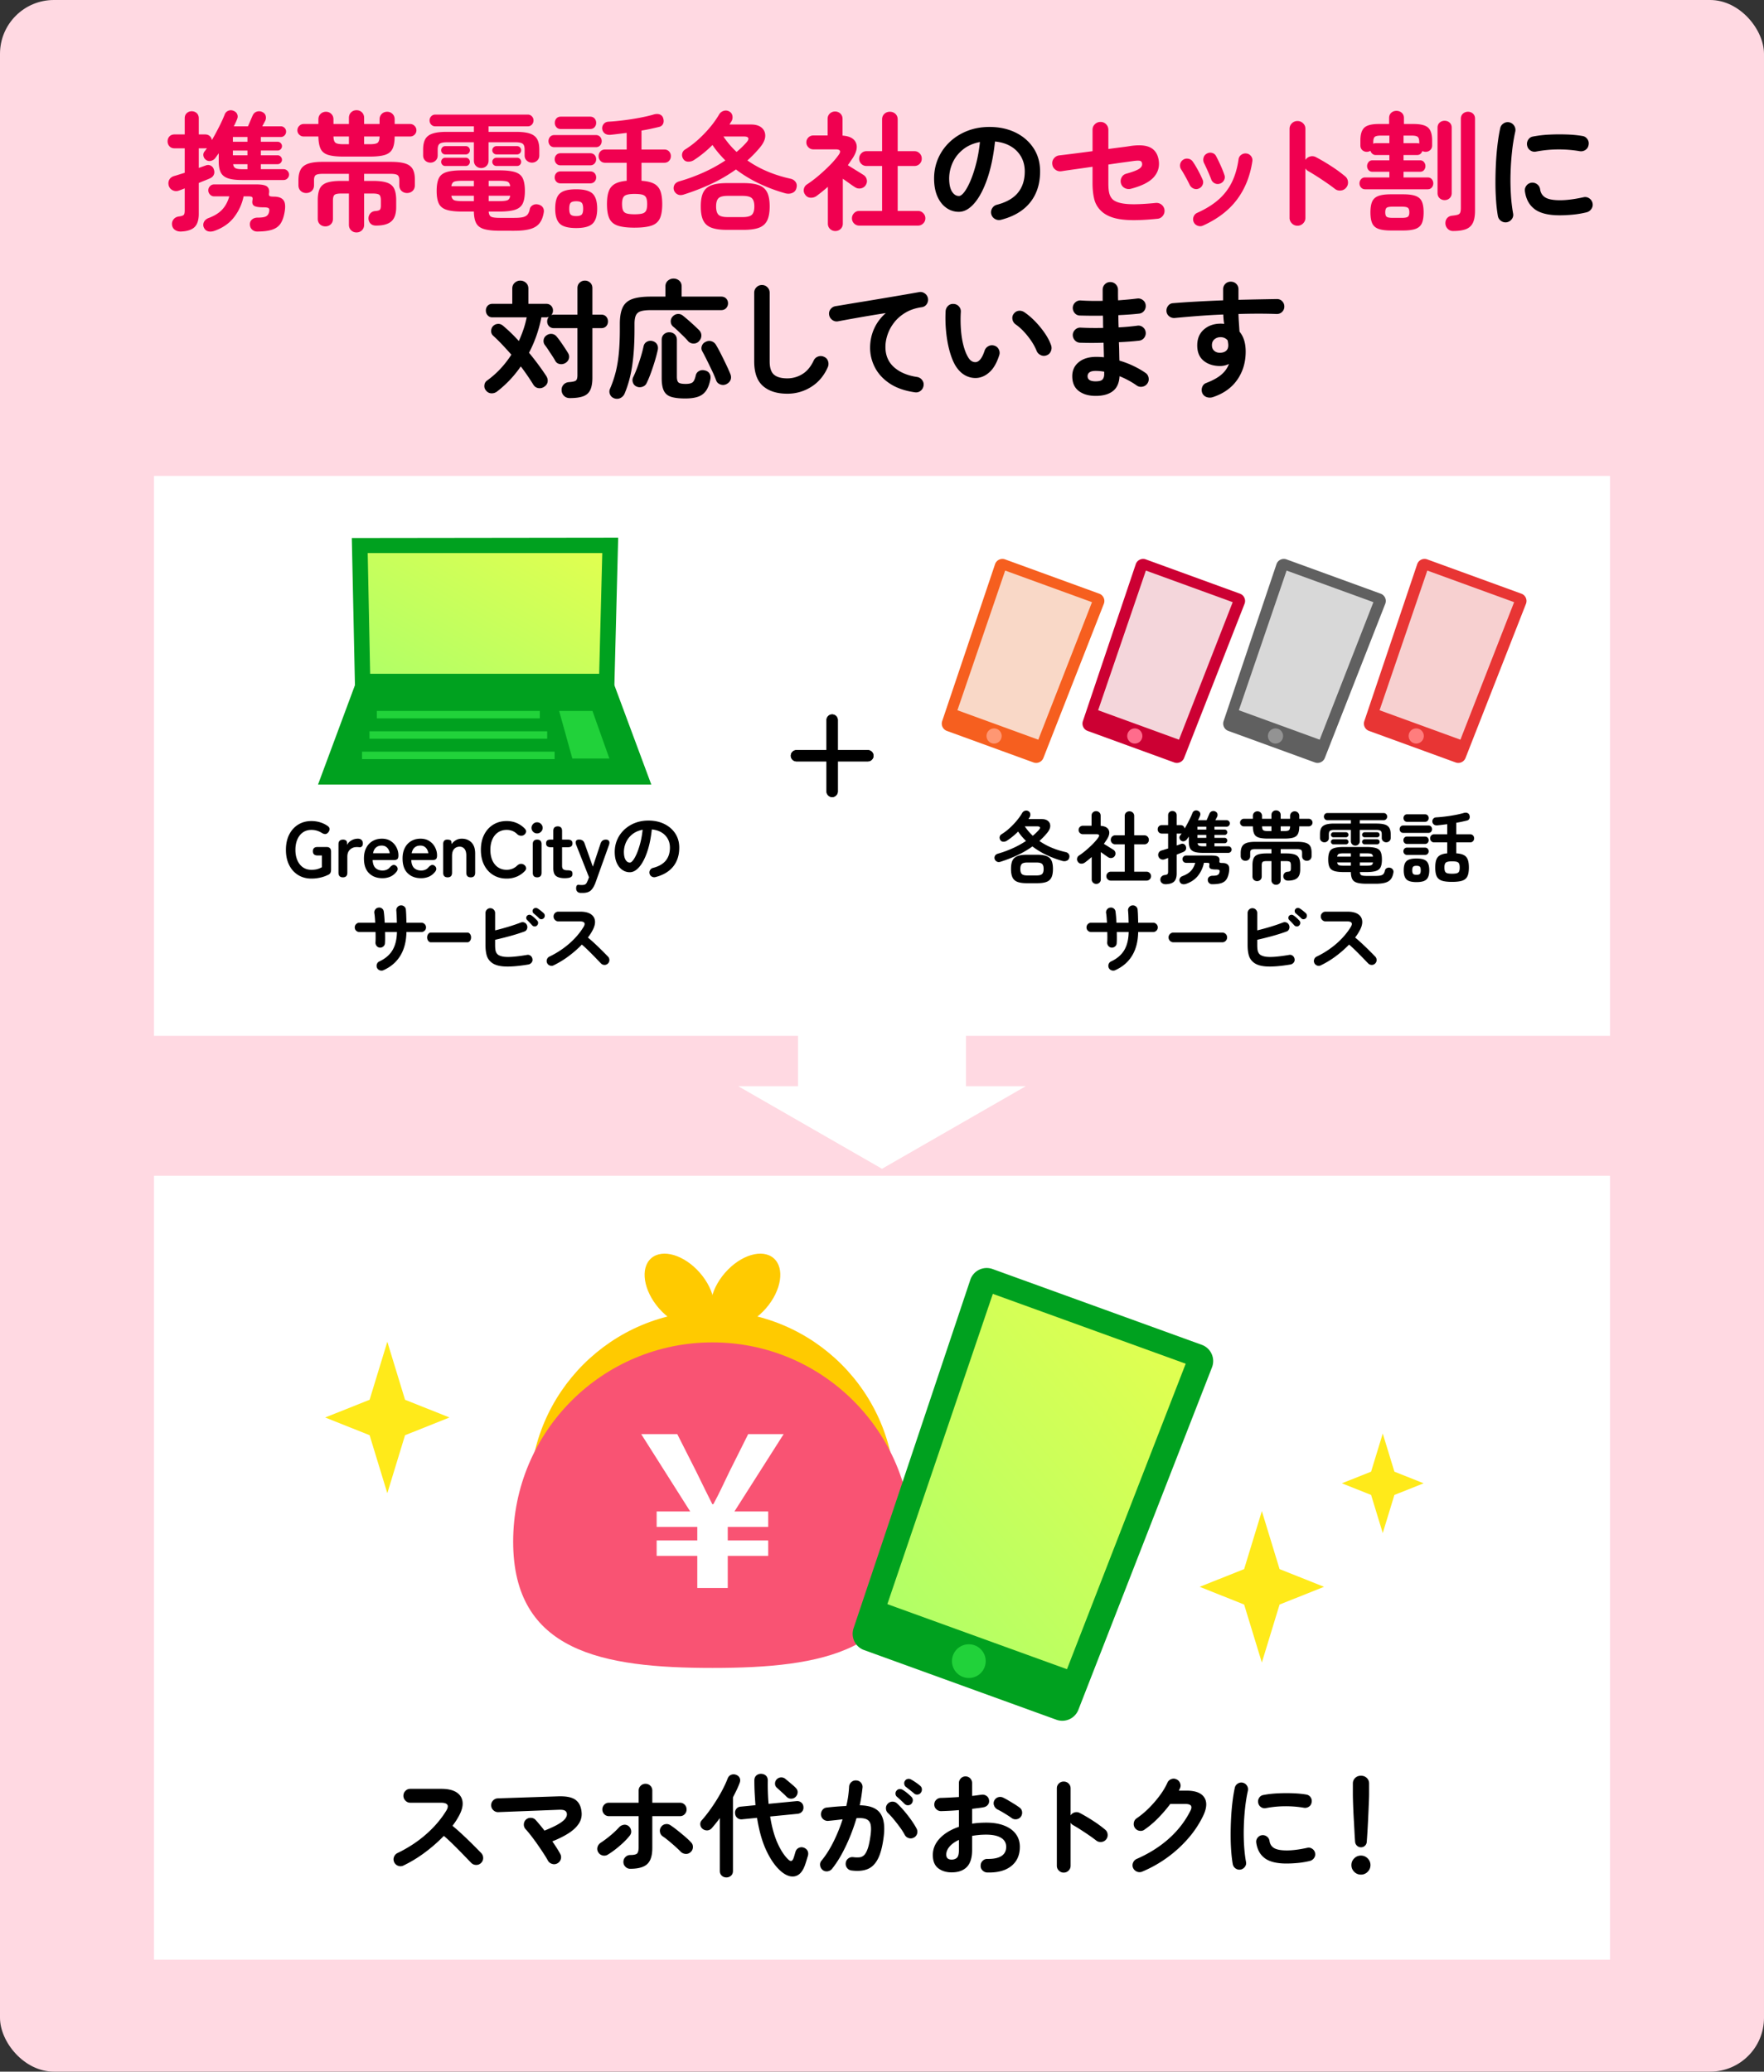 <svg id="_レイヤー_2" data-name="レイヤー 2" xmlns="http://www.w3.org/2000/svg" xmlns:xlink="http://www.w3.org/1999/xlink" viewBox="0 0 315 370"><rect x="0" y="0" width="315" height="370" fill="#333333" stroke="none"/><defs><linearGradient id="_名称未設定グラデーション_83" data-name="名称未設定グラデーション 83" x1="96.303" y1="92.281" x2="76.602" y2="126.405" gradientUnits="userSpaceOnUse"><stop offset="0" stop-color="#e1ff50"/><stop offset="1" stop-color="#b1ff66"/></linearGradient><linearGradient id="_名称未設定グラデーション_83-2" data-name="名称未設定グラデーション 83" x1="-741.789" y1="356.847" x2="-775.994" y2="416.091" gradientTransform="rotate(19.916 60.961 3011.693)" xlink:href="#_名称未設定グラデーション_83"/><style>.cls-12{fill:#21d23a}.cls-15{fill:#fff}.cls-19{fill:#f00050}.cls-20{fill:#00a11f}.cls-21{fill:#ffca00}</style></defs><g id="_レイヤー_1-2" data-name="レイヤー 1"><rect width="315" height="370" rx="9.618" ry="9.618" fill="#ffd9e2"/><path class="cls-19" d="M32.318 41.351c-.428.015-.797-.088-1.103-.31s-.476-.549-.506-.978a1.296 1.296 0 01.321-.931c.23-.268.545-.426.944-.472.444-.06.724-.157.84-.287.115-.13.171-.387.171-.77v-3.957l-.563.219a9.867 9.867 0 01-.47.172 1.38 1.38 0 01-1.105-.046 1.323 1.323 0 01-.713-.828c-.108-.383-.077-.736.092-1.058.169-.322.46-.544.874-.667.23-.061.51-.146.84-.253.329-.107.678-.214 1.045-.322v-4.37H31.17c-.384 0-.687-.122-.908-.368a1.256 1.256 0 01-.334-.874c0-.353.111-.647.334-.885.221-.238.524-.357.908-.357h1.816v-2.875c0-.398.123-.709.369-.931.245-.223.537-.334.874-.334.352 0 .65.111.897.334.245.222.368.533.368.931v2.875h1.127c.337 0 .612.096.828.288.214.192.345.433.39.724.46-.797.901-1.613 1.323-2.45.422-.835.74-1.536.955-2.104a1.15 1.15 0 01.632-.678c.299-.13.602-.134.91-.012.336.123.566.322.689.598a1.08 1.08 0 010 .874 11.372 11.372 0 01-.598 1.311h2.53c.138-.307.287-.651.449-1.035s.287-.674.378-.874c.154-.352.392-.587.713-.701a1.28 1.28 0 01.967.034c.353.154.57.384.655.69.084.307.058.606-.08.897a60.292 60.292 0 01-.529.989h3.312a.91.91 0 01.667.276.908.908 0 01.276.667.944.944 0 01-.276.679.89.89 0 01-.667.287H46.58v.851h2.99c.214 0 .399.077.552.23a.76.76 0 01.23.552.756.756 0 01-.23.552.754.754 0 01-.553.23H46.58v.851h2.99c.214 0 .399.08.552.242.152.16.23.349.23.563 0 .2-.078.38-.23.54a.736.736 0 01-.553.242H46.58v.897h4.07c.261 0 .488.096.68.288s.287.418.287.678c0 .261-.096.487-.288.679s-.418.287-.679.287h-7.474c-1.043 0-1.867-.103-2.473-.31s-1.031-.552-1.276-1.035-.368-1.146-.368-1.99v-1.449l-.323.46c-.107.153-.215.299-.321.437-.2.246-.46.402-.782.472a1.046 1.046 0 01-.898-.219 1.102 1.102 0 01-.414-.702.946.946 0 01.207-.77 4.162 4.162 0 00.414-.598c-.122.031-.23.046-.32.046h-1.128v3.496a59.012 59.012 0 001.241-.437c.323-.122.621-.111.898.034.276.146.46.372.552.68.123.352.119.67-.012.954-.13.283-.357.494-.678.632-.23.107-.521.23-.874.368-.353.138-.728.292-1.127.46v5.52c0 1.073-.246 1.855-.736 2.346-.491.49-1.304.76-2.439.805zm13.594 0c-.353 0-.652-.115-.897-.345s-.376-.529-.391-.897c-.016-.368.106-.667.368-.897.26-.23.598-.345 1.012-.345.75 0 1.26-.08 1.53-.242.268-.16.44-.417.517-.77.076-.353.046-.579-.092-.678-.139-.1-.453-.15-.943-.15-.844 0-1.4-.095-1.667-.287-.269-.192-.357-.525-.265-1 .046-.261.026-.438-.058-.53-.085-.092-.302-.138-.655-.138h-.874c-.276 1.35-.832 2.576-1.668 3.68s-1.997 1.924-3.484 2.461c-.43.153-.817.188-1.161.103-.346-.084-.603-.302-.77-.655a1.146 1.146 0 010-1c.151-.33.436-.571.85-.725 1.057-.398 1.87-.908 2.438-1.53.567-.62.98-1.398 1.241-2.334h-2.69a1 1 0 01-.748-.322 1.056 1.056 0 01-.31-.759c0-.29.103-.54.31-.747s.456-.31.748-.31h7.475c.997 0 1.648.126 1.955.378s.43.625.368 1.116c-.046.292-.024.48.07.564.09.084.352.126.78.126.798 0 1.362.2 1.69.598.33.4.411 1.096.243 2.093-.139.859-.372 1.549-.702 2.07-.33.521-.827.897-1.494 1.127s-1.576.345-2.726.345zm-4.324-16.03h2.599v-.852h-2.6v.851zm0 2.414h2.599v-.85h-2.6v.85zm1.587 2.484h1.012v-.897h-2.553c.046.353.183.59.414.713.23.123.605.184 1.127.184zm18.121-2.254c-1.15 0-2.047-.1-2.69-.299-.645-.199-1.093-.56-1.346-1.081-.253-.521-.388-1.257-.403-2.208h-2.622c-.306 0-.57-.107-.794-.322a1.048 1.048 0 01-.333-.782c0-.306.112-.57.333-.794.223-.222.488-.333.794-.333h2.622v-.828c0-.399.13-.724.391-.977s.583-.38.966-.38c.368 0 .682.127.943.38s.39.578.39.977v.828h2.762v-1.081c0-.414.13-.747.39-1s.583-.38.966-.38c.384 0 .705.127.966.38.26.253.391.586.391 1v1.081h2.76v-.828c0-.399.13-.724.39-.977s.584-.38.968-.38c.367 0 .681.127.942.38s.392.578.392.977v.828h2.76c.306 0 .57.111.792.333.223.223.334.488.334.794 0 .307-.111.568-.334.782a1.1 1.1 0 01-.793.322h-2.76c0 .951-.13 1.687-.391 2.208-.26.521-.709.882-1.346 1.081-.635.2-1.537.3-2.702.3h-4.738zm2.369 13.547c-.383 0-.705-.126-.966-.38s-.39-.578-.39-.977v-5.59h-1.38c-.599 0-.993.078-1.185.231-.192.154-.288.498-.288 1.035v3.243c0 .414-.13.744-.39.989s-.584.368-.966.368c-.384 0-.706-.123-.967-.368s-.39-.575-.39-.989v-3.312c0-.889.122-1.583.367-2.081s.671-.851 1.277-1.058 1.437-.311 2.495-.311h1.427v-1.265h-4.67c-.614 0-1.027.073-1.242.219-.214.146-.322.44-.322.885v.92c0 .43-.135.77-.402 1.024-.269.253-.602.38-1.001.38-.383 0-.71-.127-.978-.38-.267-.253-.402-.595-.402-1.024v-.874c0-.782.13-1.414.392-1.897.26-.484.7-.836 1.322-1.058s1.475-.334 2.564-.334h12.237c1.088 0 1.943.1 2.564.299.621.2 1.062.53 1.322.99s.391 1.08.391 1.862v1.012c0 .43-.134.77-.402 1.024s-.602.38-1 .38c-.384 0-.71-.127-.978-.38s-.402-.595-.402-1.024v-.92c0-.444-.109-.74-.323-.885-.214-.146-.628-.219-1.242-.219h-4.715v1.265h1.587c1.058 0 1.89.104 2.496.31s1.03.56 1.276 1.059c.245.498.368 1.192.368 2.081v1.242c0 1.181-.287 2.024-.862 2.53s-1.484.759-2.726.759c-.414 0-.736-.111-.966-.334-.23-.222-.36-.51-.39-.862-.016-.383.088-.705.31-.966.222-.26.517-.406.885-.437.445-.03.725-.111.84-.241.115-.13.173-.38.173-.748v-.874c0-.537-.093-.881-.277-1.035s-.583-.23-1.196-.23h-1.518v5.59c0 .398-.13.724-.391.977s-.582.38-.966.38zm-2.37-15.755h1.014v-1.38h-2.761c.015.568.135.94.356 1.116.223.176.687.264 1.392.264zm3.727 0h1.012c.72 0 1.189-.088 1.403-.264.214-.177.33-.548.345-1.116h-2.76v1.38zm20.91 4.255c-.369 0-.68-.122-.932-.368-.253-.245-.379-.567-.379-.966v-3.266h-4.808c-.613 0-1.043.085-1.288.253-.245.169-.367.522-.367 1.058v1.035c0 .384-.127.694-.38.931a1.278 1.278 0 01-.908.357c-.368 0-.679-.118-.932-.357-.252-.237-.38-.547-.38-.93V26.7c0-.766.128-1.38.38-1.84s.686-.794 1.3-1c.613-.207 1.449-.31 2.507-.31h4.876v-.99h-6.9c-.291 0-.533-.103-.725-.31s-.287-.457-.287-.748c0-.276.096-.517.287-.724s.434-.31.725-.31h16.537c.29 0 .532.103.724.31.192.207.288.448.288.724 0 .291-.096.54-.288.748a.947.947 0 01-.724.31h-7.015v.99h4.876c1.072 0 1.912.103 2.519.31.605.206 1.034.54 1.287 1 .254.46.38 1.074.38 1.84v1.058c0 .384-.13.694-.39.931a1.319 1.319 0 01-.92.357 1.31 1.31 0 01-.92-.357c-.263-.237-.392-.547-.392-.93v-1.036c0-.536-.12-.889-.357-1.058-.238-.168-.663-.253-1.276-.253h-4.807v3.266c0 .4-.127.72-.38.966a1.286 1.286 0 01-.931.368zm3.358 11.201c-1.196 0-2.132-.096-2.807-.287-.674-.192-1.149-.533-1.425-1.024-.276-.49-.422-1.196-.437-2.116h-2.047c-1.258 0-2.217-.11-2.875-.333-.66-.223-1.112-.602-1.357-1.139-.245-.536-.368-1.272-.368-2.208 0-.95.123-1.694.368-2.231.245-.537.697-.912 1.357-1.127.658-.214 1.617-.322 2.875-.322h6.555c1.257 0 2.216.108 2.875.322.66.215 1.111.59 1.356 1.127.245.537.369 1.28.369 2.231 0 .936-.124 1.672-.369 2.208-.245.537-.697.916-1.356 1.139-.66.222-1.618.333-2.875.333h-1.863c.03.476.175.782.437.92.26.138.79.207 1.587.207h2.53c.69 0 1.22-.046 1.587-.138.367-.092.64-.253.817-.483.175-.23.301-.544.379-.943.061-.307.245-.544.551-.713.307-.168.653-.199 1.035-.092.353.092.61.272.771.54.161.269.203.58.127.932-.138.797-.4 1.43-.782 1.898-.384.467-.936.8-1.657 1s-1.663.3-2.829.3H89.29zm-9.798-13.639a.67.67 0 01-.507-.219.727.727 0 01-.207-.517c0-.199.07-.371.207-.517a.673.673 0 01.507-.219h3.702c.2 0 .368.073.507.219.138.146.207.318.207.517s-.07.372-.207.517a.672.672 0 01-.507.22h-3.702zm0 2.07a.67.67 0 01-.507-.218.729.729 0 01-.207-.518c0-.199.07-.371.207-.517a.672.672 0 01.507-.219h3.702c.2 0 .368.073.507.219.138.146.207.318.207.517s-.07.372-.207.518a.672.672 0 01-.507.218h-3.702zm1.104 3.611h4.025v-.966h-2.024c-.705 0-1.197.05-1.472.15-.276.1-.453.372-.53.816zm2 2.668h2.025v-.966h-4.025c.076.43.253.698.529.805.275.108.767.161 1.472.161zm4.67-2.668h3.84c-.061-.444-.23-.716-.505-.817-.276-.1-.775-.149-1.496-.149h-1.84v.966zm0 2.668h1.84c.72 0 1.22-.053 1.495-.16.276-.108.444-.376.505-.806h-3.84v.966zm1.38-8.349a.706.706 0 01-.518-.219.706.706 0 01-.218-.517c0-.199.072-.371.218-.517a.708.708 0 01.518-.219h3.68c.214 0 .39.073.528.219.14.146.208.318.208.517s-.069.372-.208.517a.695.695 0 01-.528.22h-3.68zm0 2.07a.706.706 0 01-.518-.218.707.707 0 01-.218-.518c0-.199.072-.371.218-.517a.708.708 0 01.518-.219h3.68c.214 0 .39.073.528.219.14.146.208.318.208.517s-.069.372-.208.518a.695.695 0 01-.528.218h-3.68zm10.359-3.358c-.337 0-.598-.107-.782-.322a1.131 1.131 0 01-.276-.759c0-.29.092-.544.276-.759.184-.215.445-.322.782-.322h7.406c.322 0 .575.107.759.322.184.215.276.468.276.76 0 .29-.092.544-.276.758-.184.215-.437.322-.759.322h-7.406zm1.104 3.243c-.322 0-.579-.107-.77-.322a1.098 1.098 0 01-.288-.759c0-.306.095-.563.288-.77.191-.207.448-.31.77-.31h5.267c.337 0 .602.103.794.31.191.207.287.464.287.77 0 .292-.096.545-.287.759-.192.215-.457.322-.794.322h-5.267zm0 3.22c-.322 0-.579-.103-.77-.31a1.059 1.059 0 01-.288-.748c0-.306.095-.564.288-.77.191-.207.448-.31.77-.31h5.267c.337 0 .602.103.794.31.191.206.287.464.287.77 0 .291-.096.54-.287.747-.192.208-.457.311-.794.311h-5.267zm.046-9.706c-.338 0-.602-.107-.794-.322a1.133 1.133 0 01-.287-.782c0-.306.096-.567.287-.782s.456-.322.794-.322h5.199c.352 0 .624.107.816.322.191.215.287.476.287.782 0 .307-.096.568-.287.782-.192.215-.464.322-.816.322h-5.199zm2.737 17.687c-1.426 0-2.408-.264-2.944-.793-.537-.53-.804-1.415-.804-2.657 0-.859.114-1.54.344-2.047.23-.506.617-.87 1.161-1.092.544-.223 1.292-.334 2.243-.334 1.41 0 2.388.26 2.932.782.545.522.817 1.419.817 2.691 0 1.242-.272 2.128-.817 2.657-.544.529-1.521.793-2.932.793zm0-2.139c.475 0 .801-.088.977-.264.177-.177.265-.525.265-1.047 0-.536-.088-.893-.265-1.07-.176-.175-.502-.264-.977-.264s-.801.089-.977.264c-.177.177-.265.534-.265 1.07 0 .522.088.87.265 1.047.176.176.502.264.977.264zm10.42 2.07c-1.243 0-2.224-.115-2.945-.345-.72-.23-1.23-.648-1.53-1.253s-.448-1.476-.448-2.61c0-.982.111-1.76.334-2.335a2.41 2.41 0 011.103-1.288c.514-.284 1.208-.464 2.082-.54v-3.22h-3.84c-.354 0-.637-.116-.852-.346s-.321-.506-.321-.828c0-.337.106-.62.32-.851.216-.23.499-.345.852-.345h3.841v-2.967c-.506.061-1.005.123-1.495.184-.491.062-.958.115-1.403.161-.429.03-.77-.054-1.024-.253s-.402-.468-.448-.805a1.178 1.178 0 01.265-.874c.207-.26.502-.398.885-.414.828-.046 1.729-.13 2.703-.253.973-.123 1.923-.272 2.851-.448s1.737-.364 2.427-.564c.444-.138.828-.145 1.15-.023.322.123.529.36.621.713.107.368.092.694-.045.978-.14.283-.384.464-.737.54a62.68 62.68 0 01-1.46.334 31.71 31.71 0 01-1.645.31V26.7h4.071c.353 0 .636.115.85.345a1.2 1.2 0 01.323.851c0 .322-.108.598-.322.828s-.498.345-.851.345h-4.071v3.22c.935.062 1.672.23 2.208.506.537.276.92.706 1.15 1.288.23.583.345 1.373.345 2.37 0 1.134-.15 2.004-.448 2.61s-.809 1.023-1.53 1.253c-.72.23-1.71.345-2.966.345zm0-2.392c.612 0 1.08-.046 1.402-.138.322-.092.544-.268.667-.529.123-.26.184-.644.184-1.15s-.061-.889-.184-1.15-.345-.437-.667-.53c-.322-.09-.79-.137-1.402-.137-.906 0-1.503.119-1.795.357-.291.237-.437.71-.437 1.414 0 .522.062.917.184 1.185.123.268.345.448.667.54.322.092.782.138 1.38.138zm8.768-3.519c-.43.138-.799.123-1.105-.046a1.281 1.281 0 01-.621-.713 1.23 1.23 0 01.08-.977c.16-.3.457-.51.885-.633a32.323 32.323 0 004.325-1.587 26.867 26.867 0 003.886-2.139 22.771 22.771 0 01-1.23-1.334c-.39-.46-.747-.935-1.07-1.426-.521.522-1.065 1.012-1.632 1.472s-1.127.866-1.679 1.219c-.308.2-.648.295-1.023.288-.376-.008-.665-.157-.864-.449-.215-.322-.287-.648-.218-.977a1.14 1.14 0 01.564-.77 16.195 16.195 0 002.288-1.738 21.2 21.2 0 002.116-2.196 16.852 16.852 0 001.621-2.277 1.4 1.4 0 01.794-.655 1.234 1.234 0 011 .08c.323.17.518.426.587.77.07.346.019.672-.15.978a9.227 9.227 0 00-.367.598h3.864c.812 0 1.44.192 1.886.575.444.384.655.886.632 1.507-.023.62-.341 1.3-.955 2.035a21.054 21.054 0 01-2.23 2.3c2.162 1.518 4.73 2.607 7.705 3.266.398.092.701.288.908.587.207.299.257.648.15 1.046-.092.43-.333.729-.725.897-.39.17-.816.192-1.276.07a28.918 28.918 0 01-4.646-1.737 23.568 23.568 0 01-4.163-2.519 27.327 27.327 0 01-4.416 2.576 40.513 40.513 0 01-4.922 1.909zm7.727 6.302c-1.15 0-2.067-.126-2.748-.38-.683-.253-1.174-.682-1.473-1.287s-.448-1.446-.448-2.519.15-1.909.448-2.507c.299-.598.79-1.024 1.473-1.276.681-.253 1.597-.38 2.748-.38h2.966c1.165 0 2.085.127 2.76.38s1.162.678 1.461 1.276c.299.598.448 1.434.448 2.507s-.149 1.913-.448 2.519-.786 1.034-1.46 1.288c-.676.253-1.596.38-2.76.38h-2.967zm.16-2.277h2.623c.828 0 1.388-.141 1.679-.425.29-.284.437-.778.437-1.484 0-.69-.146-1.177-.437-1.46s-.851-.426-1.68-.426h-2.621c-.828 0-1.384.142-1.668.426-.283.283-.425.77-.425 1.46 0 .706.142 1.2.425 1.484.284.284.84.425 1.668.425zm1.564-11.638a16.095 16.095 0 001.726-1.656c.322-.353.444-.625.368-.816-.077-.192-.338-.288-.782-.288h-3.657a15.553 15.553 0 002.345 2.76zm17.637 14.123c-.368 0-.683-.124-.943-.369-.261-.245-.391-.567-.391-.966V33.37c-.338.292-.67.571-1.001.84-.33.268-.67.533-1.023.793-.323.23-.683.333-1.081.31s-.713-.202-.943-.54c-.23-.306-.31-.64-.242-1 .07-.36.257-.64.563-.84.66-.43 1.342-.943 2.047-1.54s1.377-1.22 2.013-1.864a15.094 15.094 0 001.576-1.84c.49-.674.321-1.012-.507-1.012h-4.002c-.337 0-.629-.122-.874-.368a1.194 1.194 0 01-.367-.874c0-.352.122-.647.367-.885s.537-.357.874-.357h2.554V21.25c0-.398.13-.72.39-.966.261-.245.576-.368.944-.368s.682.123.942.368c.261.246.392.568.392.966v2.967c1.257.092 2.05.514 2.38 1.265.33.751.135 1.68-.586 2.783-.139.2-.276.403-.414.61s-.284.418-.438.632c.277.17.6.368.967.598.367.23.72.449 1.058.656.337.207.598.372.782.494.307.2.498.476.574.828.077.353.008.69-.206 1.012a1.288 1.288 0 01-.874.552 1.378 1.378 0 01-1.012-.207 19.323 19.323 0 01-.978-.667 92.266 92.266 0 00-1.207-.85v8.003c0 .399-.13.72-.392.966-.26.245-.574.368-.942.368zm4.277-.967c-.367 0-.677-.126-.93-.38s-.38-.563-.38-.931c0-.353.127-.659.38-.92.253-.26.563-.39.93-.39h4.072v-8.028h-2.784c-.367 0-.677-.126-.93-.38a1.263 1.263 0 01-.38-.931c0-.368.126-.682.38-.943.253-.26.563-.39.93-.39h2.784v-5.66c0-.414.133-.747.402-1s.595-.38.977-.38c.399 0 .733.127 1.001.38.268.253.403.586.403 1V27h2.99c.368 0 .679.13.932.391s.379.575.379.943-.126.679-.38.932-.563.38-.931.38h-2.99v8.026h3.634c.352 0 .659.13.92.391.26.261.391.567.391.92 0 .368-.13.679-.391.932s-.568.379-.92.379h-10.489z"/><path d="M178.74 39.258a1.406 1.406 0 01-1.082-.16 1.333 1.333 0 01-.644-.852 1.328 1.328 0 01.16-1.046c.2-.33.484-.54.852-.633 1.703-.444 2.955-1.165 3.76-2.162.806-.996 1.208-2.261 1.208-3.795 0-.966-.215-1.832-.644-2.599a5.005 5.005 0 00-1.829-1.863c-.79-.475-1.736-.766-2.84-.874-.276 2.576-.74 4.804-1.39 6.682-.653 1.878-1.42 3.327-2.302 4.347-.882 1.02-1.805 1.53-2.771 1.53a3.786 3.786 0 01-2.23-.714c-.675-.475-1.209-1.158-1.6-2.047s-.586-1.955-.586-3.197c0-1.272.242-2.464.724-3.576.484-1.112 1.17-2.09 2.059-2.933s1.936-1.502 3.14-1.978c1.203-.475 2.526-.713 3.967-.713 1.748 0 3.3.334 4.658 1s2.426 1.596 3.208 2.784c.782 1.188 1.173 2.572 1.173 4.151 0 2.224-.594 4.075-1.783 5.555-1.188 1.48-2.925 2.51-5.209 3.093zm-7.499-4.255c.276 0 .594-.233.954-.701s.725-1.131 1.093-1.99c.368-.858.705-1.874 1.012-3.047s.537-2.473.69-3.899c-1.196.23-2.2.671-3.012 1.322-.814.652-1.427 1.427-1.841 2.324s-.63 1.836-.644 2.817c0 1.043.164 1.833.494 2.37s.748.804 1.254.804z"/><path class="cls-19" d="M206.663 39.074c-1.794.184-3.327.265-4.6.241-1.273-.023-2.338-.16-3.197-.413-.858-.254-1.564-.625-2.116-1.116-.69-.628-1.139-1.365-1.346-2.208s-.31-1.794-.31-2.852v-2.944c-1.058.154-2.081.3-3.07.437-.989.138-1.829.261-2.52.368a1.396 1.396 0 01-1.045-.287 1.324 1.324 0 01-.541-.932 1.33 1.33 0 01.265-1.058 1.42 1.42 0 01.931-.552c.675-.076 1.553-.184 2.634-.322s2.196-.283 3.347-.437v-3.818c0-.398.14-.732.425-1a1.41 1.41 0 011-.403c.399 0 .732.138 1 .414.27.276.403.614.403 1.012v3.404c.905-.122 1.694-.226 2.369-.31s1.143-.15 1.403-.196c1.64-.26 2.88-.18 3.715.242s1.337 1.192 1.506 2.311c.169 1.15-.134 2.155-.908 3.013-.775.859-2.128 1.541-4.06 2.047a1.54 1.54 0 01-1.08-.115 1.339 1.339 0 01-.691-.828 1.408 1.408 0 01.103-1.07c.177-.345.456-.57.84-.678 1.105-.306 1.86-.59 2.266-.85s.593-.56.563-.898c-.015-.291-.13-.471-.345-.54-.214-.07-.652-.058-1.311.034-.321.046-.878.123-1.667.23-.79.107-1.69.238-2.703.391v3.335c0 .828.061 1.453.184 1.875.123.421.323.763.598 1.023.476.43 1.304.698 2.484.805 1.181.108 2.914.046 5.199-.184.398-.03.747.077 1.046.322a1.41 1.41 0 01.195 2.001 1.315 1.315 0 01-.966.506zm7.42-5.405a1.128 1.128 0 01-.932.012 1.329 1.329 0 01-.7-.656 31.198 31.198 0 00-.771-1.483 24.53 24.53 0 00-.725-1.231 1.264 1.264 0 01-.219-.943c.054-.337.22-.605.495-.805.276-.199.586-.272.931-.218.346.053.617.218.817.494.292.414.606.932.943 1.553s.605 1.169.805 1.644c.153.307.165.621.034.943a1.22 1.22 0 01-.678.69zm.735 6.624c-.306.138-.624.145-.954.023s-.563-.337-.7-.644a1.244 1.244 0 01-.024-.966c.123-.322.338-.552.644-.69 1.564-.705 2.848-1.506 3.853-2.403a9.942 9.942 0 002.357-3.105c.567-1.174.958-2.519 1.173-4.037a1.15 1.15 0 01.494-.828c.283-.2.594-.276.932-.23.337.046.61.207.816.483.207.276.28.59.219.943-.4 2.638-1.315 4.91-2.75 6.82s-3.453 3.454-6.06 4.634zm3.036-7.498a1.207 1.207 0 01-.942-.057 1.245 1.245 0 01-.621-.702 29.76 29.76 0 00-.633-1.518 35.267 35.267 0 00-.633-1.357 1.374 1.374 0 01-.114-.954c.076-.33.26-.58.552-.748.307-.184.628-.233.966-.15.337.085.583.28.736.587.23.43.486.955.77 1.576.284.62.518 1.207.702 1.759.123.322.103.637-.058.943s-.402.514-.725.62zm13.829 7.521a1.35 1.35 0 01-.989-.414 1.35 1.35 0 01-.414-.989V23.02c0-.398.138-.732.414-1 .276-.269.606-.403.989-.403a1.4 1.4 0 011.012.403c.276.268.414.602.414 1v5.543c.199-.306.475-.51.828-.61a1.4 1.4 0 011.035.104c.905.476 1.829 1.02 2.771 1.633a24.62 24.62 0 012.45 1.794c.306.245.479.572.517.977.038.407-.072.764-.333 1.07a1.384 1.384 0 01-.966.495 1.42 1.42 0 01-1.058-.31c-.43-.338-.924-.698-1.484-1.082s-1.119-.755-1.679-1.115-1.069-.67-1.529-.932a1.463 1.463 0 01-.552-.506v8.832c0 .383-.138.713-.414.99a1.38 1.38 0 01-1.012.413zm12.095-6.509c-.307 0-.552-.107-.736-.322s-.276-.46-.276-.736a1.1 1.1 0 01.276-.736.922.922 0 01.736-.322h4.325v-1.012h-3.014c-.307 0-.544-.103-.713-.31s-.253-.44-.253-.702c0-.26.084-.498.253-.713.169-.214.406-.322.713-.322h3.014v-.943h-2.416a.913.913 0 01-.62-.218 1.097 1.097 0 01-.346-.54c-.2.122-.414.183-.644.183a1.15 1.15 0 01-.816-.31c-.223-.207-.334-.487-.334-.84v-.874c0-1.089.234-1.851.702-2.288.467-.437 1.33-.656 2.587-.656h1.84v-1.058c0-.399.127-.713.38-.943s.563-.345.931-.345.682.115.944.345c.26.23.39.544.39.943v1.058h1.725c1.258 0 2.124.219 2.6.656.474.437.712 1.2.712 2.288v.874c0 .353-.115.633-.344.84-.23.207-.5.31-.806.31-.215 0-.414-.046-.598-.138-.061.2-.173.368-.334.506-.16.138-.372.207-.632.207h-2.392v.943h2.944c.307 0 .544.108.713.322.169.215.253.453.253.713 0 .261-.084.495-.253.702s-.406.31-.713.31h-2.944v1.012h4.3c.323 0 .572.108.749.322.175.215.264.46.264.736 0 .276-.089.522-.264.736-.177.215-.426.322-.748.322h-11.155zm4.6 7.36c-.966 0-1.713-.1-2.242-.299-.53-.2-.898-.533-1.105-1-.207-.468-.31-1.116-.31-1.944 0-.812.103-1.452.31-1.92.207-.468.575-.801 1.105-1.001.529-.199 1.276-.299 2.242-.299h2.185c.966 0 1.713.1 2.243.299.529.2.896.533 1.103 1 .207.469.31 1.109.31 1.921 0 .828-.103 1.476-.31 1.944-.207.467-.574.8-1.103 1-.53.2-1.277.299-2.243.299h-2.185zm-3.15-15.479c.091-.076.244-.115.46-.115h2.415v-1.196a.5.5 0 01.022-.16h-1.541c-.552 0-.916.076-1.093.23-.176.153-.263.474-.263.965v.276zm3.495 13.225h1.564c.582 0 .958-.069 1.127-.207.169-.138.253-.398.253-.782 0-.399-.084-.667-.253-.805s-.545-.207-1.127-.207h-1.564c-.582 0-.954.069-1.116.207s-.24.406-.24.805c0 .384.08.644.24.782.162.138.534.207 1.116.207zm4.715-13.27v-.23c0-.492-.092-.813-.276-.967s-.545-.23-1.08-.23h-1.45v1.357h2.392c.168 0 .307.023.414.07zm4.53 10.096c-.352 0-.65-.115-.896-.345-.246-.23-.368-.537-.368-.92V22.813c0-.383.122-.686.368-.908.245-.222.544-.334.897-.334s.652.112.897.334.368.525.368.908v11.661c0 .383-.123.69-.368.92s-.545.345-.897.345zm1.52 5.52c-.384 0-.703-.126-.956-.38a1.445 1.445 0 01-.425-.93c-.015-.385.08-.706.288-.967.207-.26.51-.414.908-.46.445-.046.778-.104 1-.172.222-.07.372-.196.449-.38s.115-.468.115-.85V21.202c0-.383.126-.686.38-.909.253-.221.548-.333.885-.333.352 0 .651.112.897.333.245.223.368.526.368.91v16.421c0 .905-.123 1.622-.368 2.15-.246.53-.652.91-1.218 1.14-.569.23-1.343.344-2.324.344z"/><path d="M269.09 39.695a1.366 1.366 0 01-1.035-.23 1.375 1.375 0 01-.576-.874 27.57 27.57 0 01-.32-2.725 44.17 44.17 0 01-.116-3.278c0-1.15.03-2.307.092-3.473.061-1.165.157-2.28.287-3.346.13-1.066.288-2.02.472-2.864.077-.368.276-.655.598-.862a1.34 1.34 0 011.034-.196c.369.092.657.296.864.61.207.314.271.663.195 1.046a31.693 31.693 0 00-.575 3.542 49.358 49.358 0 00-.265 3.875 41.78 41.78 0 00.058 3.819 29.05 29.05 0 00.39 3.369 1.23 1.23 0 01-.217 1.012 1.42 1.42 0 01-.886.575zm9.43-1.242c-1.994 0-3.477-.36-4.45-1.08-.974-.722-1.561-1.78-1.76-3.175-.062-.368.02-.705.242-1.012.221-.307.524-.49.908-.552a1.38 1.38 0 011.012.264c.306.223.49.526.551.91.093.659.407 1.149.944 1.471.536.322 1.41.483 2.622.483 1.15 0 2.537-.176 4.163-.53.368-.09.713-.03 1.035.185.321.215.52.506.598.874.076.368.008.71-.207 1.023a1.453 1.453 0 01-.874.61c-.828.2-1.653.338-2.473.414s-1.59.115-2.311.115zm-4.21-11.385c-.368.077-.708.012-1.023-.195s-.51-.502-.586-.886c-.077-.368-.012-.713.195-1.035s.502-.514.886-.575a20.48 20.48 0 012.875-.334 36.294 36.294 0 013.15-.022 20.76 20.76 0 012.76.264c.384.062.683.25.898.564.215.314.283.663.207 1.046-.062.384-.25.679-.564.886s-.655.28-1.023.218a21.98 21.98 0 00-3.864-.31 21.334 21.334 0 00-3.91.38zm-172.552 44.03c-.43 0-.779-.134-1.047-.402a1.437 1.437 0 01-.425-1 1.348 1.348 0 01.345-.99c.245-.276.582-.43 1.012-.46.628-.046 1.03-.141 1.208-.287.175-.146.263-.464.263-.955v-8.395H98.93c-.368 0-.663-.115-.886-.345s-.333-.513-.333-.85c0-.323.1-.599.299-.829a1.306 1.306 0 01-.53.092h-.804a23.512 23.512 0 01-.874 3.243 22.92 22.92 0 01-1.334 3.082 50.808 50.808 0 011.656 2.116c.52.706.988 1.373 1.402 2.001.23.353.319.71.265 1.07-.054.36-.257.655-.61.885a1.39 1.39 0 01-1.069.241c-.376-.068-.67-.279-.885-.632a40.405 40.405 0 00-2.23-3.243 19.765 19.765 0 01-4.21 4.462c-.307.246-.656.36-1.047.345s-.717-.192-.977-.529c-.215-.26-.303-.567-.265-.92s.195-.629.472-.828c1.686-1.21 3.135-2.752 4.346-4.623a65.845 65.845 0 00-1.655-1.817 30.004 30.004 0 00-1.588-1.564 1.085 1.085 0 01-.367-.874c.015-.337.122-.613.321-.828.23-.245.514-.383.852-.414.337-.03.651.077.942.322.46.384.928.805 1.404 1.265s.95.951 1.425 1.472c.307-.675.58-1.36.817-2.058.238-.698.433-1.422.587-2.174h-6.14c-.339 0-.615-.118-.829-.356a1.242 1.242 0 01-.322-.863 1.2 1.2 0 01.322-.851c.214-.23.506-.345.874-.345h3.519v-2.714c0-.429.141-.774.425-1.035a1.43 1.43 0 011-.39c.399 0 .74.13 1.024.39.284.261.426.606.426 1.035v2.714h3.173c.369 0 .663.115.886.345.222.23.334.514.334.851 0 .322-.1.598-.3.828.123-.06.284-.092.484-.092h4.185v-4.738c0-.398.131-.72.392-.966.26-.245.575-.368.942-.368.368 0 .683.123.944.368.26.246.39.568.39.966v4.738h1.588c.367 0 .658.119.874.357.214.238.321.525.321.862 0 .338-.107.621-.32.851-.217.23-.508.345-.875.345h-1.588v8.855c0 .905-.122 1.626-.367 2.162-.246.537-.66.916-1.242 1.139-.583.222-1.388.333-2.415.333zm-.805-6.256c-.322.184-.66.242-1.013.173s-.613-.257-.782-.564c-.138-.26-.321-.563-.552-.909-.23-.344-.46-.693-.689-1.046-.23-.352-.438-.644-.621-.874a1.194 1.194 0 01-.219-.92c.054-.337.227-.605.518-.805.306-.214.633-.299.977-.253s.625.207.84.483c.198.23.425.525.678.886s.498.72.736 1.08c.237.361.426.656.564.886.214.322.283.66.207 1.012-.077.353-.291.636-.644.851zm8.811 6.325c-.399-.123-.675-.36-.827-.713a1.215 1.215 0 010-1.035c.398-.92.727-1.882.988-2.886s.452-2.136.575-3.393.185-2.699.185-4.324v-.966c0-1.242.168-2.22.505-2.933.337-.712.909-1.214 1.713-1.506.806-.29 1.913-.437 3.325-.437h2.598v-1.817c0-.429.146-.77.437-1.023s.629-.38 1.012-.38c.399 0 .74.127 1.024.38.283.253.425.594.425 1.023v1.817h7.061c.368 0 .663.115.886.345.222.23.333.514.333.85 0 .339-.111.626-.333.864-.223.237-.518.356-.886.356h-12.557c-.768 0-1.362.066-1.784.195-.422.131-.716.373-.884.725-.17.353-.254.867-.254 1.541v1.012c0 2.423-.134 4.55-.403 6.383-.268 1.832-.716 3.5-1.345 5.002a1.58 1.58 0 01-.724.816c-.33.177-.687.211-1.07.104zm3.887-2.139a1.148 1.148 0 01-.632-.713 1.207 1.207 0 01.057-.966c.23-.46.46-1.004.69-1.633.23-.629.449-1.28.656-1.955s.371-1.303.494-1.886c.092-.414.307-.701.645-.862a1.334 1.334 0 011.011-.08c.353.107.61.306.77.597.162.292.196.637.104 1.035a27.924 27.924 0 01-.529 1.978 41.293 41.293 0 01-.69 2.07c-.246.675-.498 1.28-.76 1.817-.153.322-.41.54-.77.655-.36.116-.709.097-1.046-.057zm8.694 2.139c-1.043 0-1.87-.096-2.484-.287-.613-.192-1.05-.552-1.311-1.081-.26-.53-.39-1.284-.39-2.266v-6.83c0-.415.13-.744.39-.99s.583-.368.966-.368.705.123.966.368c.26.246.391.575.391.99v6.577c0 .537.104.886.31 1.047s.626.241 1.255.241c.582 0 .992-.092 1.23-.276.237-.184.425-.583.563-1.196.077-.368.268-.64.575-.816s.652-.219 1.035-.127c.384.077.667.261.851.552.184.292.238.637.162 1.035-.17.874-.43 1.56-.783 2.059-.353.498-.828.85-1.425 1.057-.6.208-1.366.311-2.301.311zm2.438-10.189c-.26.261-.579.388-.955.38a1.301 1.301 0 01-.954-.426c-.2-.245-.468-.533-.805-.862-.338-.33-.674-.656-1.012-.978a13.2 13.2 0 00-.851-.759 1.152 1.152 0 01-.426-.851 1.223 1.223 0 01.31-.92c.262-.291.568-.452.92-.483.353-.03.676.077.968.322.46.368.958.794 1.494 1.277.537.483.997.916 1.38 1.3.276.29.406.624.391 1-.015.376-.169.709-.46 1zm4.922 7.636c-.352.17-.713.184-1.081.046s-.613-.375-.736-.713a19.556 19.556 0 00-.724-1.702c-.3-.628-.602-1.253-.91-1.874s-.582-1.154-.827-1.599a1.106 1.106 0 01-.104-.966c.115-.337.334-.582.657-.736.352-.184.7-.226 1.045-.126s.618.31.817.632c.26.43.555.97.886 1.622s.647 1.3.954 1.943.552 1.196.736 1.656c.153.384.165.736.034 1.058-.13.322-.379.575-.747.76zm10.885 1.702c-1.839 0-3.284-.456-4.335-1.368-1.05-.912-1.575-2.38-1.575-4.405V52.284c0-.383.133-.709.402-.977s.595-.403.978-.403.709.135.977.403c.269.268.402.594.402.977v12.259c0 1.135.257 1.925.771 2.37.514.444 1.308.666 2.38.666a5.09 5.09 0 002.68-.759c.835-.506 1.514-1.319 2.036-2.438.169-.352.437-.59.804-.713a1.33 1.33 0 011.059.07c.352.153.586.413.701.781a1.5 1.5 0 01-.058 1.081c-.674 1.518-1.66 2.684-2.955 3.496a7.874 7.874 0 01-4.266 1.219zm22.766-.253c-1.81-.26-3.304-.786-4.485-1.575s-2.058-1.744-2.634-2.864a7.563 7.563 0 01-.862-3.496c0-1.227.242-2.373.725-3.439a7.989 7.989 0 012.082-2.771c-.921.138-1.903.295-2.945.472a314.163 314.163 0 00-5.612 1c-.368.062-.705-.023-1.012-.253s-.49-.53-.551-.897a1.277 1.277 0 01.252-1.023c.23-.3.537-.48.92-.54.49-.077 1.12-.18 1.886-.311s1.625-.272 2.576-.426c.95-.153 1.924-.314 2.921-.483l2.933-.494a456.803 456.803 0 004.589-.794c.352-.061.681.016.988.23a1.367 1.367 0 01.38 1.886 1.228 1.228 0 01-.862.575c-1.12.154-2.09.472-2.91.954-.82.484-1.5 1.066-2.036 1.749-.537.682-.935 1.407-1.196 2.173s-.39 1.51-.39 2.231c0 1.488.505 2.688 1.517 3.6 1.013.912 2.385 1.498 4.117 1.76.383.06.69.245.92.551.23.307.314.644.253 1.012-.062.383-.241.69-.54.92s-.64.314-1.024.253zm11.001-2.553a3.793 3.793 0 01-2.024-.483c-.644-.352-1.21-.92-1.702-1.702-.414-.69-.767-1.564-1.058-2.622s-.498-2.204-.62-3.438a24.69 24.69 0 01-.093-3.692c.03-.383.18-.701.449-.954s.593-.365.977-.334a1.3 1.3 0 01.954.449c.254.284.364.617.334 1a23.644 23.644 0 00.024 3.14c.076 1.02.221 1.947.436 2.783.215.836.484 1.529.805 2.081.352.63.798.943 1.334.943.659-.015 1.212-.705 1.656-2.07a1.38 1.38 0 01.69-.793c.337-.176.69-.203 1.058-.08.353.107.613.333.782.678.168.345.192.693.069 1.046-.429 1.35-1.004 2.35-1.725 3.002s-1.503 1-2.346 1.046zm12.536-4.048a1.3 1.3 0 01-1.07-.046 1.418 1.418 0 01-.724-.782 9.613 9.613 0 00-.932-1.725 13.562 13.562 0 00-1.312-1.656 9.227 9.227 0 00-1.483-1.31 1.385 1.385 0 01-.575-.898c-.076-.383.008-.728.253-1.035s.549-.475.909-.506c.36-.03.701.07 1.023.3.644.444 1.277.988 1.898 1.632s1.184 1.334 1.69 2.07c.506.736.882 1.457 1.127 2.162.122.353.108.71-.046 1.07s-.406.602-.758.724zm8.769 7.245c-1.258 0-2.27-.295-3.036-.885-.767-.59-1.15-1.468-1.15-2.634 0-1.042.387-1.878 1.162-2.507.774-.628 1.813-.943 3.116-.943.46 0 .92.023 1.38.07l-.069-2.6a64.785 64.785 0 01-4.232 0 1.301 1.301 0 01-.932-.471 1.384 1.384 0 01-.333-.978c.03-.368.188-.675.472-.92a1.28 1.28 0 01.978-.322c.582.03 1.214.05 1.897.058.682.008 1.376.004 2.081-.012a26.013 26.013 0 01-.022-1.104c0-.368-.01-.728-.024-1.081-.75.016-1.48.02-2.184.012-.706-.008-1.35-.02-1.933-.035a1.226 1.226 0 01-.932-.448 1.416 1.416 0 01-.333-1c.03-.369.188-.676.472-.92a1.28 1.28 0 01.978-.323c1.133.077 2.43.1 3.886.069v-1.978c0-.383.13-.71.39-.977s.584-.403.967-.403c.384 0 .71.135.977.403.269.268.404.594.404.977v.886c0 .314.006.648.022 1a95.973 95.973 0 001.817-.15 45.139 45.139 0 001.587-.172c.369-.046.702.042 1 .265.3.222.472.517.518.885.046.384-.042.725-.265 1.024a1.255 1.255 0 01-.884.517 41.97 41.97 0 01-1.76.161 75.26 75.26 0 01-1.967.115 50.954 50.954 0 00.046 2.185c.613-.03 1.2-.073 1.76-.126s1.077-.112 1.552-.173a1.24 1.24 0 011 .253c.3.23.472.53.518.897a1.34 1.34 0 01-.265 1 1.257 1.257 0 01-.885.518 41.06 41.06 0 01-1.702.161 66.89 66.89 0 01-1.932.115c.031.614.05 1.196.057 1.748.008.552.02 1.066.036 1.541.888.261 1.732.583 2.529.966.798.383 1.503.79 2.116 1.22.307.199.495.49.563.873a1.32 1.32 0 01-.218 1.035c-.215.307-.51.495-.885.564a1.303 1.303 0 01-1.023-.219 14.1 14.1 0 00-1.427-.885 16.057 16.057 0 00-1.633-.771c-.062 1.211-.46 2.101-1.196 2.668-.736.567-1.756.851-3.059.851zm-.022-2.6c.628 0 1.042-.11 1.24-.333.2-.221.3-.54.3-.954v-.437a8.83 8.83 0 00-1.54-.138c-.492 0-.852.085-1.081.253a.81.81 0 00-.346.69c0 .614.475.92 1.427.92zm20.915 2.83a1.755 1.755 0 01-1.07-.011 1.295 1.295 0 01-.77-.679 1.462 1.462 0 01-.046-1.081c.123-.368.36-.621.713-.759 1.165-.445 2.07-.943 2.714-1.495.644-.552 1.096-1.188 1.357-1.91a3.597 3.597 0 01-1.54.37c-1.213 0-2.201-.311-2.969-.933-.765-.62-1.15-1.536-1.15-2.748 0-1.211.4-2.162 1.197-2.852s1.801-1.035 3.013-1.035a3.768 3.768 0 01.598.046 9.031 9.031 0 01-.104-.805 26.09 26.09 0 01-.057-.874c-1.534.061-3.04.15-4.52.265-1.48.115-2.856.233-4.128.356a1.386 1.386 0 01-.99-.287 1.27 1.27 0 01-.505-.886c-.03-.383.07-.72.3-1.012.23-.291.528-.444.896-.46 1.303-.107 2.722-.203 4.255-.287s3.09-.157 4.669-.219v-1.978c0-.383.13-.705.39-.966s.584-.39.967-.39c.399 0 .728.13.989.39s.391.583.391.966v1.886a818.895 818.895 0 016.877-.138c.383 0 .701.138.954.414s.372.598.357.966a1.295 1.295 0 01-.426.943c-.268.245-.594.36-.978.345-1.962-.077-4.223-.077-6.784 0 .015.537.042 1.074.08 1.61.038.537.073 1.05.104 1.541.736.874 1.104 2.062 1.104 3.565 0 1.917-.503 3.596-1.506 5.037-1.005 1.441-2.465 2.476-4.382 3.105zm1.357-7.935c.444-.015.793-.134 1.046-.356.254-.223.38-.548.38-.978 0-.123-.012-.26-.034-.414a9.668 9.668 0 00-.081-.46c-.322-.383-.743-.575-1.265-.575-.43 0-.794.127-1.093.38s-.448.602-.448 1.046c0 .445.142.786.426 1.023.283.239.64.35 1.07.334z"/><path class="cls-15" d="M157.5 208.747L183.167 194h-51.334l25.667 14.747zM27.5 85h260v100h-260z"/><path class="cls-15" d="M142.5 158.333h30V197h-30zM27.5 210h260v140h-260z"/><path class="cls-20" d="M109.692 123.175H63.4l-.578-27.085 47.567-.06-.698 27.145z"/><path class="cls-20" d="M116.305 140.128H56.788l6.613-17.803h46.29l6.614 17.803z"/><path class="cls-12" d="M67.295 126.971h29.097v1.331H67.295zm-1.322 3.637h31.742v1.331H65.973zm-1.323 3.637h34.388v1.331H64.65zm44.17 1.231h-6.614l-2.36-8.501h5.951l3.022 8.5z"/><path fill="url(#_名称未設定グラデーション_83)" d="M106.995 120.34H66.097l-.435-21.565h41.888l-.555 21.566z"/><path class="cls-21" d="M159.812 266.722c0 17.998-14.59 20.652-32.588 20.652s-32.588-2.654-32.588-20.652 14.59-32.587 32.588-32.587 32.588 14.59 32.588 32.587z"/><ellipse class="cls-21" cx="121.327" cy="230.501" rx="4.84" ry="7.666" transform="rotate(-41.082 121.327 230.501)"/><ellipse class="cls-21" cx="133.121" cy="230.501" rx="7.666" ry="4.84" transform="rotate(-48.918 133.12 230.501)"/><path d="M162.812 275.341c0 19.655-15.933 22.553-35.588 22.553s-35.588-2.898-35.588-22.553 15.934-35.587 35.588-35.587 35.588 15.933 35.588 35.587z" fill="#f95373"/><path class="cls-15" d="M124.518 277.883h-7.26v-2.756h7.26v-2.42h-7.26v-2.755h5.995l-8.75-13.816h6.44l3.389 6.703c1.378 2.83 1.862 3.798 2.868 5.81h.185c1.08-2.012 1.564-3.092 2.868-5.81l3.352-6.703h6.33l-8.788 13.816h6.032v2.755h-7.224v2.42h7.224v2.756h-7.224v5.735h-5.437v-5.735z"/><path d="M178.675 153.906c-.26.084-.486.074-.672-.028s-.313-.247-.378-.434a.749.749 0 01.049-.595c.098-.182.278-.31.539-.385a19.627 19.627 0 002.632-.966 16.43 16.43 0 002.366-1.302c-.262-.261-.51-.532-.75-.812a8.566 8.566 0 01-.65-.868c-.317.318-.649.616-.994.896s-.686.527-1.022.742a1.08 1.08 0 01-.623.175.612.612 0 01-.525-.273c-.13-.196-.175-.394-.133-.595s.156-.357.343-.47c.466-.288.931-.64 1.393-1.056.462-.415.892-.861 1.288-1.337.397-.476.726-.938.987-1.386a.847.847 0 01.483-.399.751.751 0 01.61.049c.195.103.314.26.356.47s.011.407-.091.594a6.106 6.106 0 00-.224.364h2.352c.495 0 .878.117 1.148.35s.399.539.385.917c-.014.378-.208.79-.581 1.239-.42.504-.873.97-1.358 1.4 1.316.924 2.88 1.587 4.69 1.988a.88.88 0 01.553.357c.126.182.156.394.091.637a.727.727 0 01-.44.546 1.16 1.16 0 01-.778.042 17.628 17.628 0 01-2.827-1.057 14.344 14.344 0 01-2.535-1.533 16.598 16.598 0 01-2.688 1.568c-.961.448-1.96.835-2.996 1.162zm4.704 3.836c-.7 0-1.258-.077-1.673-.231-.415-.154-.714-.415-.895-.784-.183-.369-.274-.88-.274-1.533s.09-1.162.274-1.526c.181-.364.48-.623.895-.777.415-.154.973-.231 1.673-.231h1.807c.709 0 1.268.077 1.68.231.41.154.706.413.888.777.183.364.273.873.273 1.526s-.09 1.164-.273 1.533c-.182.369-.479.63-.889.784-.41.154-.97.23-1.68.23h-1.806zm.099-1.386h1.595c.504 0 .845-.086 1.022-.26.177-.172.266-.472.266-.902 0-.42-.089-.716-.266-.89-.177-.172-.518-.258-1.022-.258h-1.595c-.505 0-.843.086-1.016.259-.173.173-.259.469-.259.889 0 .43.086.73.259.903.173.173.51.259 1.016.259zm.95-7.084a9.841 9.841 0 001.051-1.008c.196-.215.271-.38.224-.497s-.205-.175-.475-.175H183a9.47 9.47 0 001.428 1.68zm11.332 8.596a.808.808 0 01-.574-.224.77.77 0 01-.239-.588v-3.99a27.26 27.26 0 01-.608.51c-.201.164-.41.325-.623.484-.196.14-.416.203-.658.189a.712.712 0 01-.575-.33c-.14-.186-.188-.389-.146-.608s.156-.39.343-.511c.401-.261.816-.574 1.246-.938.428-.364.837-.742 1.224-1.134s.707-.765.96-1.12c.298-.41.196-.616-.308-.616h-2.437a.727.727 0 01-.532-.224.73.73 0 01-.224-.532c0-.215.076-.394.224-.54a.74.74 0 01.532-.216h1.555v-1.792c0-.243.079-.438.237-.588.16-.15.35-.224.574-.224s.415.075.575.224c.158.15.238.345.238.588v1.806c.765.056 1.248.313 1.448.77.201.457.082 1.022-.356 1.694-.084.121-.168.245-.252.371s-.173.254-.267.385c.168.103.364.224.588.364l.645.4c.205.126.364.225.475.3a.78.78 0 01.35.504.782.782 0 01-.125.616.784.784 0 01-.532.336.838.838 0 01-.617-.126 12.066 12.066 0 01-.594-.406 54.59 54.59 0 00-.736-.518v4.872a.77.77 0 01-.238.588.807.807 0 01-.573.224zm2.603-.588a.768.768 0 01-.566-.231.77.77 0 01-.232-.567c0-.215.078-.401.232-.56a.757.757 0 01.566-.238h2.479v-4.886h-1.695a.773.773 0 01-.567-.231c-.153-.154-.23-.343-.23-.567s.077-.416.23-.574a.761.761 0 01.567-.238h1.695v-3.444c0-.252.08-.455.245-.61a.835.835 0 01.595-.23c.242 0 .445.077.608.23a.796.796 0 01.245.61v3.444h1.82c.224 0 .414.08.568.238.153.158.23.35.23.574s-.077.413-.23.567a.773.773 0 01-.568.23h-1.82v4.887h2.212c.215 0 .401.08.56.238a.768.768 0 01.239.56.76.76 0 01-.238.567.778.778 0 01-.56.23h-6.385zm9.825.644c-.262.01-.486-.054-.672-.19s-.29-.333-.309-.594a.794.794 0 01.196-.567.853.853 0 01.575-.287c.27-.037.44-.096.51-.175.07-.08.106-.235.106-.469v-2.408c-.122.047-.237.09-.343.133a5.906 5.906 0 01-.287.105.838.838 0 01-.672-.028.805.805 0 01-.435-.504c-.065-.233-.046-.448.056-.644s.28-.331.532-.406c.14-.037.31-.089.511-.154s.413-.13.638-.196v-2.66h-1.107c-.233 0-.418-.075-.552-.224a.763.763 0 01-.204-.532c0-.215.068-.394.204-.539.134-.145.319-.217.552-.217h1.107v-1.75c0-.242.074-.431.223-.567a.767.767 0 01.533-.203c.214 0 .396.068.546.203.149.136.223.325.223.567v1.75h.687c.205 0 .373.058.504.175s.21.264.238.44c.28-.484.548-.982.805-1.49.256-.509.45-.936.58-1.281a.703.703 0 01.385-.413.69.69 0 01.553-.007c.206.075.346.196.421.364a.664.664 0 010 .532 7.477 7.477 0 01-.364.798h1.54c.084-.187.175-.397.272-.63.099-.233.175-.41.232-.532a.737.737 0 01.433-.427.777.777 0 01.588.021c.215.093.348.233.4.42a.766.766 0 01-.05.546 9.93 9.93 0 01-.154.294c-.055.103-.112.205-.168.308h2.016c.16 0 .294.056.406.168.113.112.168.247.168.406s-.055.296-.168.413a.54.54 0 01-.406.175h-2.17v.518h1.82a.46.46 0 01.336.14c.093.093.14.205.14.336s-.047.243-.14.336a.458.458 0 01-.336.14h-1.82v.518h1.82a.45.45 0 01.336.147c.093.098.14.212.14.343a.469.469 0 01-.14.33.449.449 0 01-.336.146h-1.82v.546h2.479a.57.57 0 01.413.175c.116.117.175.254.175.413s-.059.296-.175.413a.566.566 0 01-.413.175h-4.55c-.635 0-1.137-.063-1.506-.19-.368-.125-.627-.335-.776-.63s-.225-.697-.225-1.21v-.882l-.195.28a5.929 5.929 0 01-.197.266.814.814 0 01-.475.287.635.635 0 01-.546-.133.666.666 0 01-.253-.427.58.58 0 01.126-.47 2.467 2.467 0 00.253-.363.836.836 0 01-.196.028h-.687v2.128a47.37 47.37 0 00.757-.266.639.639 0 01.546.02c.168.09.28.227.336.414.074.215.072.409-.007.58a.767.767 0 01-.413.386c-.14.066-.317.14-.532.224s-.444.177-.687.28v3.36c0 .653-.15 1.13-.447 1.428-.299.298-.794.462-1.485.49zm8.274 0a.76.76 0 01-.784-.756.654.654 0 01.223-.546c.16-.14.365-.21.617-.21.457 0 .767-.05.93-.147a.689.689 0 00.316-.47c.047-.213.028-.351-.057-.412-.084-.06-.275-.091-.573-.091-.514 0-.853-.058-1.016-.175-.163-.116-.217-.32-.161-.61.028-.158.017-.265-.034-.321-.052-.056-.185-.084-.4-.084h-.532c-.168.821-.506 1.568-1.014 2.24s-1.216 1.171-2.122 1.498c-.261.093-.497.114-.707.063s-.366-.185-.468-.4a.694.694 0 010-.608c.092-.201.265-.348.517-.44.645-.244 1.139-.554 1.485-.932.344-.378.596-.852.756-1.42H211.8a.608.608 0 01-.455-.197c-.126-.13-.19-.285-.19-.462s.064-.33.19-.455.277-.19.455-.19h4.55c.606 0 1.003.078 1.19.232.187.154.26.38.224.679-.029.177-.015.291.042.343.055.052.215.077.475.077.486 0 .828.121 1.03.364.2.243.25.667.146 1.274-.084.523-.226.942-.427 1.26-.2.317-.504.546-.91.686-.405.14-.959.21-1.658.21zm-2.633-9.758h1.582v-.518h-1.582v.518zm0 1.47h1.582v-.518h-1.582v.518zm.967 1.512h.615v-.546h-1.554c.029.215.113.36.252.434s.37.112.687.112zm11.63-1.372c-.7 0-1.246-.06-1.638-.182-.392-.121-.665-.34-.82-.658-.153-.317-.235-.765-.243-1.344h-1.597a.668.668 0 01-.482-.196.635.635 0 01-.204-.476c0-.187.068-.348.204-.483a.658.658 0 01.482-.203h1.597v-.504c0-.243.079-.44.237-.595a.813.813 0 01.588-.231.796.796 0 01.812.826v.504h1.68v-.658c0-.252.08-.455.238-.61.158-.153.355-.23.588-.23s.429.077.588.23c.16.155.238.358.238.61v.658h1.68v-.504c0-.243.08-.44.238-.595a.811.811 0 01.588-.231.797.797 0 01.812.826v.504h1.68a.66.66 0 01.483.203.658.658 0 01.203.483.635.635 0 01-.203.476.668.668 0 01-.483.196h-1.68c0 .579-.08 1.027-.238 1.344-.159.317-.431.537-.819.658-.388.121-.935.182-1.644.182h-2.885zm1.442 8.246a.811.811 0 01-.588-.231.792.792 0 01-.238-.595v-3.402h-.84c-.364 0-.604.047-.72.14-.118.093-.175.303-.175.63v1.974c0 .252-.08.453-.239.602a.829.829 0 01-.588.224.826.826 0 01-.587-.224c-.16-.15-.239-.35-.239-.602v-2.016c0-.542.075-.964.224-1.267s.408-.518.777-.644c.368-.126.875-.19 1.519-.19h.868v-.77H224.2c-.373 0-.625.045-.756.134-.13.089-.196.268-.196.539v.56c0 .262-.082.469-.245.623a.851.851 0 01-.608.23.835.835 0 01-.596-.23c-.163-.154-.245-.361-.245-.623v-.532c0-.476.08-.861.238-1.155.16-.294.427-.509.805-.644.379-.135.898-.203 1.561-.203h7.448c.663 0 1.183.06 1.561.182.378.121.646.322.805.602.159.28.238.658.238 1.134v.616c0 .262-.082.469-.245.623a.851.851 0 01-.609.23.837.837 0 01-.595-.23c-.163-.154-.244-.361-.244-.623v-.56c0-.27-.066-.45-.197-.54-.13-.088-.383-.132-.756-.132h-2.87v.77h.966c.644 0 1.15.063 1.519.189s.628.34.777.644.224.725.224 1.267v.756c0 .719-.175 1.232-.525 1.54-.35.308-.903.462-1.659.462-.252 0-.448-.068-.588-.203s-.22-.31-.238-.525a.822.822 0 01.19-.588.76.76 0 01.538-.266c.27-.019.44-.068.511-.147.07-.08.106-.231.106-.455v-.532c0-.327-.057-.537-.17-.63-.11-.093-.354-.14-.727-.14h-.924v3.402c0 .242-.079.44-.238.595a.813.813 0 01-.588.231zm-1.442-9.59h.616v-.84h-1.68c.01.346.081.572.217.679.135.107.418.161.847.161zm2.268 0h.617c.438 0 .722-.054.853-.161s.201-.333.21-.68h-1.68v.841zm13.33 2.59a.78.78 0 01-.798-.812v-1.988h-2.925c-.373 0-.635.051-.784.154s-.224.317-.224.644v.63a.74.74 0 01-.231.567.776.776 0 01-.553.217.798.798 0 01-.568-.217.744.744 0 01-.23-.567v-.644c0-.467.077-.84.23-1.12.155-.28.418-.483.791-.61s.882-.188 1.527-.188h2.968v-.602h-4.2a.574.574 0 01-.441-.19.643.643 0 01-.175-.454c0-.168.058-.315.175-.441a.574.574 0 01.44-.19h10.067c.177 0 .324.064.441.19a.63.63 0 01.175.44c0 .179-.059.33-.175.456a.578.578 0 01-.441.189h-4.27v.602h2.968c.653 0 1.164.063 1.533.189.368.126.63.329.783.609.155.28.232.653.232 1.12v.644a.73.73 0 01-.238.567.802.802 0 01-.56.217.805.805 0 01-.56-.217.732.732 0 01-.238-.567v-.63c0-.327-.073-.541-.218-.644s-.403-.154-.776-.154h-2.927v1.988a.78.78 0 01-.798.812zm2.044 6.818c-.727 0-1.297-.059-1.708-.175-.41-.117-.699-.325-.867-.623-.168-.299-.257-.728-.266-1.288h-1.247c-.765 0-1.348-.067-1.75-.203-.4-.135-.676-.366-.826-.693s-.223-.774-.223-1.344c0-.579.074-1.031.223-1.358.15-.327.425-.555.826-.686.402-.13.985-.196 1.75-.196h3.99c.766 0 1.35.065 1.75.196.402.13.677.36.827.686.15.327.224.78.224 1.358 0 .57-.075 1.017-.224 1.344s-.425.558-.826.693c-.402.136-.985.203-1.75.203h-1.134c.018.29.107.476.266.56.159.084.48.126.965.126h1.54c.42 0 .743-.028.967-.084.224-.056.389-.154.496-.294a1.36 1.36 0 00.232-.574.624.624 0 01.336-.434.809.809 0 01.63-.056.732.732 0 01.468.329.75.75 0 01.077.567c-.084.485-.242.87-.475 1.155s-.57.488-1.008.609c-.44.121-1.013.182-1.723.182h-1.54zm-5.964-8.302a.407.407 0 01-.307-.133.442.442 0 01-.126-.315c0-.121.042-.226.126-.315a.408.408 0 01.307-.133h2.254a.41.41 0 01.309.133.443.443 0 01.126.315.442.442 0 01-.126.315.41.41 0 01-.309.133h-2.254zm0 1.26c-.12 0-.223-.044-.307-.133s-.126-.194-.126-.315.042-.226.126-.315a.408.408 0 01.307-.133h2.254a.41.41 0 01.309.133.444.444 0 01.126.315c0 .121-.042.226-.126.315s-.188.133-.309.133h-2.254zm.672 2.198h2.45v-.588h-1.23c-.43 0-.73.03-.897.091s-.276.226-.323.497zm1.22 1.624h1.23v-.588h-2.45c.047.261.155.425.323.49s.466.098.896.098zm2.84-1.624h2.339c-.037-.27-.14-.436-.308-.497s-.472-.091-.91-.091h-1.12v.588zm0 1.624h1.121c.439 0 .742-.033.91-.098s.27-.229.308-.49h-2.338v.588zm.84-5.082a.432.432 0 01-.315-.133.429.429 0 01-.132-.315.43.43 0 01.132-.315.433.433 0 01.316-.133h2.24a.443.443 0 01.447.448.442.442 0 01-.447.448h-2.24zm0 1.26c-.12 0-.226-.044-.315-.133s-.132-.194-.132-.315a.43.43 0 01.132-.315.433.433 0 01.316-.133h2.24a.444.444 0 01.447.448.443.443 0 01-.447.448h-2.24zm6.906-2.044c-.206 0-.364-.066-.477-.196a.686.686 0 01-.167-.462c0-.177.055-.331.167-.462.113-.13.271-.196.477-.196h4.508c.195 0 .35.065.462.196.112.13.168.285.168.462a.686.686 0 01-.168.462.578.578 0 01-.462.196h-4.508zm.672 1.974a.599.599 0 01-.47-.196.672.672 0 01-.175-.462c0-.187.059-.343.175-.469a.61.61 0 01.47-.189h3.206c.205 0 .366.063.482.19a.661.661 0 01.175.468.668.668 0 01-.175.462.614.614 0 01-.482.196h-3.206zm0 1.96a.61.61 0 01-.47-.189.648.648 0 01-.175-.455.67.67 0 01.175-.47.61.61 0 01.47-.188h3.206c.205 0 .366.063.482.189a.662.662 0 01.175.469.64.64 0 01-.175.455c-.116.126-.277.189-.482.189h-3.206zm.027-5.908c-.205 0-.366-.065-.482-.196a.687.687 0 01-.175-.476c0-.187.058-.345.175-.476a.614.614 0 01.482-.196h3.164c.215 0 .381.065.497.196.118.13.175.29.175.476a.687.687 0 01-.175.476c-.116.13-.282.196-.497.196h-3.164zm1.666 10.766c-.868 0-1.465-.161-1.792-.483-.326-.322-.489-.861-.489-1.617 0-.523.07-.938.21-1.246.14-.308.375-.53.707-.665.331-.135.786-.203 1.364-.203.86 0 1.454.159 1.785.476s.497.863.497 1.638c0 .756-.166 1.295-.497 1.617-.33.322-.925.483-1.785.483zm0-1.302c.29 0 .489-.054.596-.161.106-.107.16-.32.16-.637 0-.327-.054-.544-.16-.651-.107-.107-.307-.161-.596-.161s-.487.054-.594.16-.162.325-.162.652c0 .317.054.53.162.637s.305.16.594.16zm6.343 1.26c-.757 0-1.353-.07-1.792-.21-.44-.14-.749-.395-.932-.763-.181-.369-.272-.898-.272-1.59 0-.596.067-1.07.202-1.42.136-.35.36-.611.673-.784.312-.173.734-.282 1.267-.33v-1.96h-2.338a.676.676 0 01-.519-.21.716.716 0 01-.195-.503c0-.205.065-.378.195-.518a.677.677 0 01.519-.21h2.338V147.2l-.91.112c-.299.037-.584.07-.854.098-.262.019-.47-.033-.623-.154a.723.723 0 01-.274-.49c-.018-.196.036-.373.162-.532s.305-.243.539-.252a27.5 27.5 0 003.38-.427 16.273 16.273 0 001.478-.343c.27-.084.504-.088.7-.014.195.075.321.22.377.434.066.224.057.422-.027.595s-.234.282-.448.329c-.271.065-.568.133-.89.203-.321.07-.655.133-1 .189v2.058h2.477c.215 0 .388.07.519.21.13.14.195.313.195.518a.716.716 0 01-.195.504.676.676 0 01-.519.21h-2.477v1.96c.57.037 1.016.14 1.344.308.326.168.56.43.7.784.14.354.21.835.21 1.442 0 .69-.091 1.22-.274 1.589-.181.368-.492.623-.93.763s-1.041.21-1.806.21zm0-1.456c.373 0 .657-.028.854-.084s.33-.163.406-.322c.074-.159.111-.392.111-.7s-.037-.541-.111-.7c-.075-.158-.21-.266-.406-.322s-.48-.084-.854-.084c-.552 0-.915.072-1.093.217-.176.145-.265.432-.265.861 0 .317.037.558.112.72.074.164.21.274.405.33.197.056.477.084.841.084zm-60.147 17.232a.868.868 0 01-.658.02.828.828 0 01-.49-.44.884.884 0 01-.021-.665.781.781 0 01.441-.483c1.055-.495 1.834-1.162 2.338-2.002s.77-1.923.798-3.248h-2.128c.01.373.014.728.014 1.064s-.01.64-.028.91a.795.795 0 01-.28.595.875.875 0 01-.63.217.797.797 0 01-.574-.301.897.897 0 01-.21-.623c.018-.252.028-.54.028-.861s-.005-.656-.014-1.001h-2.87c-.233 0-.432-.08-.595-.238s-.245-.355-.245-.588c0-.233.082-.432.245-.595s.362-.245.595-.245h2.814a47.62 47.62 0 00-.063-.931 8.936 8.936 0 00-.091-.777.835.835 0 01.147-.637.808.808 0 01.553-.343c.243-.046.46 0 .651.14.192.14.3.327.33.56.036.261.069.562.097.903s.052.702.07 1.085h2.17c-.01-.401-.021-.791-.035-1.169s-.035-.707-.063-.987a.848.848 0 01.203-.637.822.822 0 01.58-.301.852.852 0 01.638.203.79.79 0 01.287.595c.028.289.05.637.063 1.043.014.406.025.824.035 1.253h2.66c.233 0 .432.082.595.245s.245.362.245.595c0 .233-.082.43-.245.588s-.362.238-.595.238h-2.66c-.028 1.662-.388 3.064-1.078 4.207-.69 1.143-1.7 2.014-3.024 2.61zm10.395-4.984a.834.834 0 01-.61-.259.834.834 0 01-.258-.61c0-.242.086-.447.259-.615s.375-.252.61-.252h8.72c.243 0 .449.084.617.252s.252.373.252.616a.846.846 0 01-.252.61.829.829 0 01-.616.258h-8.722zm20.92 3.962c-1.735.29-3.143.409-4.22.357-1.079-.052-1.883-.301-2.416-.75a2.44 2.44 0 01-.82-1.245c-.144-.504-.216-1.125-.216-1.862v-5.684c0-.242.084-.448.252-.616s.37-.252.603-.252c.242 0 .448.084.616.252s.252.374.252.616v3.094a45.403 45.403 0 002.373-.65 31.83 31.83 0 002.204-.75.832.832 0 011.12.504.867.867 0 01-.014.665.758.758 0 01-.475.441c-.794.29-1.653.56-2.576.812s-1.802.471-2.632.658v.91c0 .55.042.945.126 1.183s.214.427.391.567c.215.159.52.273.917.343s.939.082 1.624.035c.686-.047 1.56-.158 2.625-.336a.769.769 0 01.644.147.877.877 0 01.337.58.748.748 0 01-.148.63.922.922 0 01-.567.35zm1.54-6.972a.533.533 0 01-.427.175.624.624 0 01-.44-.189 13.1 13.1 0 00-.435-.476 28.47 28.47 0 00-.475-.49.486.486 0 01-.155-.35.53.53 0 01.155-.406c.102-.103.228-.159.378-.168s.284.033.405.126c.15.093.324.23.525.413s.366.348.497.497c.113.121.166.266.161.434s-.068.313-.189.434zm.364-1.274c-.12-.13-.277-.28-.468-.448s-.367-.317-.526-.448c-.093-.084-.15-.2-.168-.35s.024-.285.126-.406c.094-.112.213-.177.358-.196s.282.01.413.084c.158.093.342.224.552.392.21.168.39.322.54.462a.63.63 0 01.028.868.582.582 0 01-.413.203.534.534 0 01-.442-.161zm3.493 8.4a.806.806 0 01-.65.035.827.827 0 01-.497-.441.822.822 0 01-.035-.658.84.84 0 01.427-.49 15.823 15.823 0 003.563-2.331c1.04-.91 1.887-1.897 2.541-2.961.41-.672.187-1.008-.673-1.008h-3.821a.811.811 0 01-.603-.26.844.844 0 01-.252-.608c0-.243.084-.448.252-.616s.37-.252.603-.252h3.878c.84 0 1.483.152 1.932.455s.693.716.735 1.24c.042.522-.133 1.124-.526 1.805a8.57 8.57 0 01-.742 1.12 29 29 0 011.324 1.169c.453.425.876.835 1.274 1.232.396.397.73.735 1 1.015.16.168.238.373.238.616s-.089.448-.265.616a.813.813 0 01-.617.245.865.865 0 01-.616-.26l-.951-.986a74.61 74.61 0 00-1.219-1.232c-.428-.425-.844-.81-1.246-1.155-.709.737-1.5 1.43-2.372 2.079a16.356 16.356 0 01-2.682 1.631zM148.6 142.36a.97.97 0 01-.71-.296.967.967 0 01-.296-.709v-5.37h-5.371a.968.968 0 01-.71-.297c-.198-.198-.296-.434-.296-.71s.098-.512.297-.709a.966.966 0 01.709-.296h5.37v-5.371c0-.276.1-.512.297-.71.198-.198.434-.296.71-.296s.511.098.709.296a.966.966 0 01.296.71v5.37h5.372c.275 0 .511.1.709.297.198.197.296.434.296.71s-.098.511-.296.709a.968.968 0 01-.71.296h-5.37v5.371a.965.965 0 01-.297.71.966.966 0 01-.71.296z"/><path d="M148.6 142.36a.97.97 0 01-.71-.296.967.967 0 01-.296-.709v-5.37h-5.371a.968.968 0 01-.71-.297c-.198-.198-.296-.434-.296-.71s.098-.512.297-.709a.966.966 0 01.709-.296h5.37v-5.371c0-.276.1-.512.297-.71.198-.198.434-.296.71-.296s.511.098.709.296a.966.966 0 01.296.71v5.37h5.372c.275 0 .511.1.709.297.198.197.296.434.296.71s-.098.511-.296.709a.968.968 0 01-.71.296h-5.37v5.371a.965.965 0 01-.297.71.966.966 0 01-.71.296zM72.04 333.189a1.153 1.153 0 01-.93.05 1.188 1.188 0 01-.71-.63 1.184 1.184 0 01-.05-.94c.113-.32.316-.553.61-.7 1.906-.92 3.603-2.03 5.09-3.33 1.486-1.3 2.696-2.71 3.63-4.23.587-.96.266-1.44-.96-1.44h-5.46c-.333 0-.62-.123-.86-.37a1.207 1.207 0 01-.36-.87c0-.347.12-.64.36-.88s.527-.36.86-.36h5.54c1.2 0 2.12.217 2.76.65.64.433.99 1.023 1.05 1.77.06.747-.19 1.607-.75 2.58a12.236 12.236 0 01-1.06 1.6 40.249 40.249 0 011.89 1.67c.646.607 1.253 1.193 1.82 1.76s1.043 1.05 1.43 1.45c.226.24.34.533.34.88s-.127.64-.38.88c-.24.24-.534.357-.88.35s-.64-.13-.88-.37l-1.36-1.41a107.074 107.074 0 00-1.74-1.76 35.143 35.143 0 00-1.78-1.65 27.268 27.268 0 01-3.39 2.97 23.35 23.35 0 01-3.83 2.33zm27.473-.379a1.156 1.156 0 01-.94.079 1.238 1.238 0 01-.741-.6c-.173-.32-.42-.726-.74-1.22-.32-.493-.67-1.013-1.05-1.56-.38-.547-.76-1.067-1.14-1.56-.38-.493-.716-.9-1.01-1.22a1.203 1.203 0 01-.35-.88c.007-.333.13-.62.37-.86.253-.227.554-.333.9-.32s.633.147.86.4a38.223 38.223 0 011.56 1.88c1.067-.427 1.893-.813 2.48-1.16s.99-.667 1.21-.96c.22-.293.323-.567.31-.82-.013-.28-.127-.487-.34-.62-.213-.133-.593-.187-1.14-.16l-10.76.42a1.185 1.185 0 01-.88-.33 1.18 1.18 0 01-.4-.85c-.013-.347.097-.643.33-.89s.517-.377.85-.39l10.72-.36c1.453-.053 2.5.15 3.14.61.64.46 1.007 1.19 1.1 2.19.08.773-.09 1.474-.51 2.1-.42.627-1.033 1.197-1.84 1.71s-1.763.99-2.87 1.43c.294.427.563.833.81 1.22.246.387.45.733.61 1.04.16.307.187.623.08.95-.107.327-.313.57-.62.73zm9.01-1.561a1.188 1.188 0 01-.939.13 1.2 1.2 0 01-.76-.57 1.175 1.175 0 01-.12-.94c.093-.32.286-.573.58-.76.546-.36 1.11-.78 1.69-1.26.58-.48 1.096-.967 1.55-1.46a1.43 1.43 0 01.81-.47 1.1 1.1 0 01.87.19c.267.2.43.467.49.8s-.01.633-.21.9c-.334.427-.727.853-1.18 1.28s-.92.827-1.4 1.2c-.48.373-.94.693-1.38.96zm4.02 2.52c-.333 0-.62-.12-.86-.36s-.36-.527-.36-.86c0-.347.12-.64.36-.88s.527-.36.86-.36c.627 0 1.034-.09 1.22-.27.187-.18.28-.557.28-1.13v-5.54h-5.299c-.334 0-.614-.117-.84-.35s-.34-.517-.34-.85c0-.333.113-.617.34-.85.226-.233.506-.35.84-.35h5.3v-2.16c0-.347.12-.637.36-.87.24-.233.527-.35.86-.35.346 0 .636.117.87.35s.35.523.35.87v2.16h4.94c.333 0 .613.117.84.35.226.233.34.517.34.85 0 .333-.114.617-.34.85s-.507.35-.84.35h-4.94v5.68c0 1.36-.303 2.32-.91 2.88s-1.617.84-3.03.84zm10.76-2.96c-.253.227-.55.327-.889.3a1.34 1.34 0 01-.87-.4c-.254-.267-.57-.57-.95-.91s-.767-.673-1.16-1c-.394-.327-.75-.597-1.07-.81a1.147 1.147 0 01-.51-.78c-.06-.333.002-.633.19-.9.186-.28.443-.45.77-.51s.63.003.91.19c.346.227.747.52 1.2.88.453.36.903.73 1.35 1.11.447.38.823.737 1.13 1.07.24.24.35.537.33.89-.02.353-.164.644-.43.87zm6.403 4.501c-.32 0-.594-.104-.82-.311-.227-.207-.34-.49-.34-.85v-9.44c-.48.653-.96 1.253-1.44 1.8a1.118 1.118 0 01-.81.4 1.27 1.27 0 01-.87-.3 1.086 1.086 0 01-.37-.72c-.034-.293.056-.56.27-.8.427-.48.866-1.03 1.32-1.65s.89-1.267 1.31-1.94.8-1.34 1.14-2c.34-.66.617-1.27.83-1.83.133-.347.346-.577.64-.69.293-.113.593-.11.9.01s.516.313.63.58c.113.267.103.567-.03.9-.147.4-.324.813-.53 1.24-.207.427-.424.86-.65 1.3v13.14c0 .36-.114.643-.34.85a1.2 1.2 0 01-.84.31zm9.46-1.361c-.894-.866-1.69-2.063-2.39-3.59-.7-1.526-1.23-3.423-1.59-5.69l-2.64.26c-.347.04-.64-.04-.88-.24-.24-.2-.373-.46-.4-.78-.04-.32.033-.6.22-.84s.453-.373.8-.4l2.62-.26c-.053-.68-.1-1.387-.14-2.12s-.06-1.5-.06-2.3c0-.373.113-.663.34-.87a1.2 1.2 0 01.84-.31c.346 0 .636.103.87.31.233.207.35.503.35.89a40.861 40.861 0 00.14 4.16l4.94-.48c.346-.04.64.037.88.23s.373.45.4.77c.04.333-.037.617-.23.85-.193.233-.464.37-.81.41l-4.9.48c.306 1.907.75 3.5 1.33 4.78.58 1.28 1.216 2.247 1.91 2.9.413.4.72.333.92-.2.067-.173.13-.366.19-.58s.116-.407.17-.58c.106-.347.307-.587.6-.72s.586-.147.88-.04c.32.12.546.31.68.57.133.26.153.563.06.91-.08.253-.17.547-.27.88-.1.333-.203.64-.31.92-.44 1.133-1.07 1.753-1.89 1.86-.82.106-1.697-.287-2.63-1.18zm2.9-13.02c-.213.213-.477.32-.79.32-.313 0-.584-.113-.81-.34a8.094 8.094 0 00-.53-.52l-.66-.6-.55-.5c-.213-.186-.324-.423-.33-.71s.083-.537.27-.75a1.137 1.137 0 011.58-.12 86.064 86.064 0 011.32 1.11c.24.207.42.377.54.51.24.24.35.51.33.81a1.2 1.2 0 01-.37.79zm9.978 13.14c-.32-.04-.58-.19-.78-.45-.2-.26-.28-.556-.24-.89.04-.333.19-.6.45-.8.26-.2.556-.28.89-.24.413.053.783.063 1.11.03.327-.033.61-.17.85-.41.24-.24.453-.633.64-1.18.186-.546.347-1.3.48-2.26.12-.84.13-1.497.03-1.97-.1-.473-.35-.8-.75-.98-.4-.18-.994-.243-1.78-.19a33.894 33.894 0 01-1.15 3.28 31.24 31.24 0 01-1.47 3.11 18.266 18.266 0 01-1.74 2.65c-.214.253-.48.403-.8.45a1.14 1.14 0 01-.88-.23 1.256 1.256 0 01-.45-.81 1.059 1.059 0 01.25-.87c.786-.96 1.5-2.087 2.14-3.38a28.69 28.69 0 001.62-4c-.413.053-.837.103-1.27.15-.433.047-.857.09-1.27.13a1.212 1.212 0 01-.88-.26 1.15 1.15 0 01-.44-.8 1.25 1.25 0 01.26-.89c.2-.26.466-.403.8-.43a47.947 47.947 0 011.74-.17c.586-.047 1.16-.083 1.72-.11.147-.6.26-1.19.34-1.77s.133-1.137.16-1.67a1.2 1.2 0 01.41-.83c.246-.22.536-.317.87-.29.333.013.61.143.83.39.22.247.317.537.29.87-.053.493-.12 1.007-.2 1.54s-.18 1.08-.3 1.64c1.813.027 3.043.513 3.69 1.46.646.947.837 2.38.57 4.3-.214 1.653-.556 2.933-1.03 3.84s-1.097 1.51-1.87 1.81-1.72.376-2.84.23zm11.16-5.88c-.294.16-.6.193-.92.1a1.16 1.16 0 01-.72-.58 11.198 11.198 0 00-.86-1.35c-.347-.473-.703-.933-1.07-1.38s-.717-.83-1.05-1.15a1.164 1.164 0 01-.38-.83c-.014-.327.093-.61.32-.85a1.13 1.13 0 01.83-.37c.327-.007.61.103.85.33.427.4.857.857 1.29 1.37.433.513.84 1.037 1.22 1.57.38.534.696 1.04.95 1.52.16.293.196.597.11.91a1.12 1.12 0 01-.57.71zm-1.68-6.02c-.173-.173-.39-.383-.65-.63s-.504-.463-.73-.65a.734.734 0 01-.23-.5.757.757 0 01.19-.58.74.74 0 01.53-.28.95.95 0 01.57.14 6.4 6.4 0 01.79.57c.3.247.55.47.75.67.173.174.26.377.26.61s-.08.443-.24.63a.827.827 0 01-.61.27.822.822 0 01-.63-.25zm1.68-1.88c-.187-.16-.424-.353-.71-.58a66.23 66.23 0 00-.77-.6c-.133-.12-.217-.287-.25-.5s.016-.407.15-.58a.714.714 0 01.49-.31.877.877 0 01.59.11c.227.12.5.29.82.51.32.22.586.423.8.61.187.16.286.36.3.6a.924.924 0 01-.2.64.765.765 0 01-.57.32.79.79 0 01-.65-.22zm13.092 14.14a1.232 1.232 0 01-.85-.37 1.094 1.094 0 01-.33-.85c0-.347.12-.637.36-.87.24-.233.526-.343.86-.33 1.093.013 1.923-.16 2.49-.52s.85-.906.85-1.64c0-.707-.31-1.246-.93-1.62-.62-.373-1.504-.56-2.65-.56-.454 0-.887.02-1.3.06-.414.04-.814.093-1.2.16v2.52c0 1.373-.314 2.383-.94 3.03s-1.534.97-2.72.97c-.96 0-1.76-.247-2.4-.74-.64-.493-.96-1.28-.96-2.36 0-1.107.416-2.1 1.25-2.98.832-.88 1.97-1.567 3.41-2.06v-2.98c-.574.053-1.13.093-1.67.12-.54.027-1.044.047-1.51.06-.334 0-.62-.113-.86-.34a1.108 1.108 0 01-.36-.84c0-.333.116-.613.35-.84.233-.227.516-.34.85-.34a78.134 78.134 0 003.2-.16v-2.46a1.2 1.2 0 01.34-.87c.226-.233.506-.35.839-.35.334 0 .613.117.84.35a1.2 1.2 0 01.34.87v2.26c.307-.027.593-.06.86-.1s.527-.073.78-.1a1.24 1.24 0 01.9.18c.267.173.428.427.48.76.054.333-.02.62-.22.86s-.466.387-.8.44c-.28.053-.59.1-.93.14-.34.04-.696.087-1.07.14v2.64c.8-.12 1.647-.18 2.54-.18 1.227 0 2.287.173 3.18.52s1.583.843 2.07 1.49c.487.647.73 1.417.73 2.31 0 1.48-.512 2.627-1.54 3.44-1.026.813-2.453 1.193-4.28 1.14zm-6.36-2.3c.4 0 .716-.113.95-.34.232-.226.35-.686.35-1.38v-1.8c-.72.333-1.277.73-1.67 1.19s-.59.937-.59 1.43c0 .6.32.9.96.9zm10.72-7.42a12.08 12.08 0 00-.78-.53c-.308-.193-.614-.38-.92-.56-.308-.18-.574-.323-.8-.43a1.284 1.284 0 01-.63-.68 1.087 1.087 0 01.01-.9c.16-.32.396-.526.71-.62a1.2 1.2 0 01.91.08c.28.133.6.307.96.52.36.213.716.43 1.07.65.353.22.643.417.87.59.266.187.42.44.46.76s-.034.613-.22.88c-.2.253-.457.403-.77.45s-.604-.023-.87-.21zm9.284 9.74c-.334 0-.62-.12-.86-.36s-.36-.526-.36-.86v-13.82c0-.346.12-.637.36-.87s.526-.35.86-.35c.347 0 .64.117.88.35s.36.524.36.87v4.82c.174-.267.414-.443.72-.53a1.21 1.21 0 01.9.09c.787.413 1.59.887 2.41 1.42a21.27 21.27 0 012.13 1.56c.266.213.417.497.45.85.033.353-.063.663-.29.93-.213.253-.493.397-.84.43s-.653-.057-.92-.27a24.653 24.653 0 00-1.29-.94 63.441 63.441 0 00-1.46-.97c-.487-.313-.93-.583-1.33-.81a1.29 1.29 0 01-.48-.44v7.68c0 .334-.12.62-.36.86s-.533.36-.88.36zm14.04-.179a1.21 1.21 0 01-.95.009 1.27 1.27 0 01-.69-.65 1.182 1.182 0 01-.01-.94c.127-.32.344-.547.65-.68 2.213-.973 4.126-2.18 5.74-3.62 1.613-1.44 2.886-3.08 3.82-4.92.227-.427.27-.747.13-.96-.14-.213-.483-.32-1.03-.32h-2.66a25.395 25.395 0 01-2.14 2.49 16.46 16.46 0 01-2.46 2.09c-.267.2-.57.27-.91.21a1.22 1.22 0 01-.81-.51c-.186-.28-.25-.59-.19-.93.06-.34.23-.603.51-.79a15.067 15.067 0 002.18-1.82 20.02 20.02 0 001.93-2.23c.58-.78 1.037-1.543 1.37-2.29a1.19 1.19 0 01.68-.65c.32-.127.633-.117.94.03.307.133.524.36.65.68.126.32.117.634-.03.94a2.81 2.81 0 01-.2.4h1.38c1.587 0 2.643.407 3.17 1.22.527.813.457 1.913-.21 3.3a18.046 18.046 0 01-2.67 4.02 22.116 22.116 0 01-3.73 3.41 22.24 22.24 0 01-4.46 2.51zm17.558-.361c-.333.053-.634-.013-.9-.2s-.433-.44-.5-.76c-.12-.68-.213-1.47-.28-2.37-.067-.9-.1-1.85-.1-2.85s.027-2.007.08-3.02c.054-1.013.137-1.983.25-2.91s.25-1.757.41-2.49c.066-.32.24-.57.52-.75.28-.18.58-.237.9-.17.32.08.57.257.75.53.18.273.236.577.17.91-.213.947-.38 1.973-.5 3.08s-.196 2.23-.23 3.37-.017 2.247.05 3.32.18 2.05.34 2.93c.066.32.003.613-.19.88-.194.266-.45.433-.77.5zm8.2-1.08c-1.733 0-3.023-.313-3.87-.94s-1.356-1.547-1.53-2.76c-.053-.32.016-.613.21-.88s.457-.427.79-.48c.32-.04.613.037.88.23s.427.457.48.79c.08.573.354 1 .82 1.28.466.28 1.227.42 2.28.42 1 0 2.207-.153 3.62-.46.32-.08.62-.027.9.16s.453.44.52.76c.066.32.007.617-.18.89-.186.273-.44.45-.76.53-.72.174-1.437.293-2.15.36s-1.384.1-2.01.1zm-3.66-9.9c-.32.067-.617.01-.89-.17a1.157 1.157 0 01-.51-.77c-.067-.32-.01-.62.17-.9.18-.28.437-.447.77-.5.746-.147 1.58-.243 2.5-.29.92-.047 1.833-.053 2.74-.02.907.034 1.706.11 2.4.23.333.054.594.217.78.49s.247.577.18.91c-.053.333-.217.59-.49.77-.273.18-.57.243-.89.19-1.08-.187-2.2-.277-3.36-.27-1.16.007-2.293.117-3.4.33zm16.945 11.881c-.466 0-.867-.168-1.2-.5-.333-.334-.5-.734-.5-1.201s.167-.867.5-1.2c.333-.333.734-.5 1.2-.5s.867.167 1.2.5c.334.333.5.733.5 1.2s-.166.867-.5 1.2a1.64 1.64 0 01-1.2.5zm0-4.881a.993.993 0 01-.7-.28 1.06 1.06 0 01-.34-.7c-.04-.507-.077-1.087-.11-1.74s-.07-1.323-.11-2.01c-.04-.687-.073-1.343-.1-1.97a108.79 108.79 0 01-.06-1.66c-.013-.48-.02-.833-.02-1.06v-1.98c0-.387.137-.713.41-.98.274-.267.617-.4 1.03-.4.427 0 .777.133 1.05.4.274.267.41.593.41.98v1.98c0 .227-.01.58-.03 1.06l-.07 1.66a416.57 416.57 0 01-.09 1.97c-.033.687-.07 1.357-.11 2.01s-.08 1.233-.12 1.74a.986.986 0 01-.32.7c-.2.187-.44.28-.72.28z"/><path d="M225.331 269.882l-3.165 10.361-7.935 3.165 7.935 3.165 3.165 10.361 3.165-10.36 7.936-3.166-7.936-3.165-3.165-10.361zm21.589-13.852l-2.08 6.81-5.215 2.08 5.215 2.08 2.08 6.81L249 267l5.215-2.08-5.215-2.08-2.08-6.81zM69.165 239.639L66 250l-7.935 3.165L66 256.33l3.165 10.361 3.165-10.36 7.936-3.166L72.33 250l-3.165-10.361z" fill="#ffea1a"/><path class="cls-20" d="M188.645 307.148l-34.353-12.446a3.084 3.084 0 01-1.874-3.879l20.854-62.251a3.084 3.084 0 013.974-1.92l37.36 13.536a3.084 3.084 0 011.822 4.02l-23.86 61.162a3.084 3.084 0 01-3.923 1.778z"/><path fill="url(#_名称未設定グラデーション_83-2)" d="M190.53 298.122L158.455 286.5l18.837-55.415 34.44 12.478-21.2 54.559z"/><circle class="cls-12" cx="173.006" cy="296.681" r="3.012"/><path d="M184.552 136.174l-15.465-5.632a1.389 1.389 0 01-.841-1.748l9.44-28.025a1.389 1.389 0 011.791-.862l16.818 6.125a1.389 1.389 0 01.818 1.812l-10.793 27.532a1.389 1.389 0 01-1.768.798z" fill="#f65f1f"/><path fill="#f9d8c7" d="M185.408 132.11l-14.44-5.259 8.526-24.947 15.504 5.646-9.59 24.56z"/><circle cx="177.515" cy="131.448" r="1.357" fill="#ff9773"/><path d="M259.933 136.174l-15.465-5.632a1.389 1.389 0 01-.84-1.748l9.439-28.025a1.389 1.389 0 011.792-.862l16.818 6.125a1.389 1.389 0 01.817 1.812l-10.793 27.532a1.389 1.389 0 01-1.768.798z" fill="#e83534"/><path fill="#f7d0d0" d="M260.789 132.11l-14.44-5.259 8.527-24.947 15.503 5.646-9.59 24.56z"/><circle cx="252.896" cy="131.448" r="1.357" fill="#ff7d7d"/><path d="M209.679 136.174l-15.465-5.632a1.389 1.389 0 01-.841-1.748l9.44-28.025a1.389 1.389 0 011.791-.862l16.818 6.125a1.389 1.389 0 01.818 1.812l-10.793 27.532a1.389 1.389 0 01-1.768.798z" fill="#c03"/><path fill="#f4d6db" d="M210.535 132.11l-14.44-5.259 8.526-24.947 15.504 5.646-9.59 24.56z"/><circle cx="202.642" cy="131.448" r="1.357" fill="#ff6c8c"/><path d="M234.806 136.174l-15.465-5.632a1.389 1.389 0 01-.841-1.748l9.44-28.025a1.389 1.389 0 011.791-.862l16.818 6.125a1.389 1.389 0 01.818 1.812l-10.793 27.532a1.389 1.389 0 01-1.768.798z" fill="#606060"/><path fill="#d8d8d8" d="M235.662 132.11l-14.44-5.259 8.526-24.947 15.504 5.646-9.59 24.56z"/><circle cx="227.769" cy="131.448" r="1.357" fill="#939393"/><path d="M55.606 156.916c-.886 0-1.672-.21-2.359-.63-.685-.42-1.223-1.015-1.61-1.785s-.58-1.673-.58-2.709c0-1.045.193-1.953.58-2.723.387-.77.925-1.367 1.61-1.792.687-.424 1.473-.637 2.36-.637.55 0 1.073.077 1.568.231.494.154.932.366 1.315.637.225.15.343.325.358.525.013.2-.059.404-.217.61-.168.204-.346.312-.532.32s-.393-.055-.617-.195a3.526 3.526 0 00-.868-.4 3.408 3.408 0 00-1.008-.146c-.587 0-1.094.15-1.518.448-.425.299-.754.716-.987 1.253s-.35 1.16-.35 1.869c0 .7.116 1.318.35 1.855s.562.954.987 1.253c.424.299.93.448 1.518.448.439 0 .805-.044 1.1-.133.293-.088.553-.198.776-.33v-2.099h-.784c-.55 0-.826-.252-.826-.756s.275-.756.826-.756h1.597c.55 0 .825.28.825.84v3.178c0 .233-.034.427-.104.581a.728.728 0 01-.385.357 6.302 6.302 0 01-1.38.497 6.946 6.946 0 01-1.645.189zm5.634-.224c-.532 0-.798-.275-.798-.826v-5.082c0-.55.276-.826.827-.826a.89.89 0 01.489.133c.14.089.21.254.21.497v.322a1.92 1.92 0 01.79-.812 2.27 2.27 0 011.142-.308c.29 0 .511.077.665.231.154.154.23.362.23.623 0 .243-.06.42-.18.532a.506.506 0 01-.42.14 3.706 3.706 0 00-.52-.028c-.456 0-.846.15-1.168.448-.321.299-.483.719-.483 1.26v2.87c0 .55-.261.826-.784.826zm7.04.154c-.981 0-1.774-.296-2.38-.889-.608-.593-.91-1.472-.91-2.64 0-.727.134-1.355.406-1.882.27-.527.648-.934 1.133-1.218s1.04-.427 1.666-.427c.625 0 1.158.145 1.596.434.439.29.774.663 1.008 1.12.233.457.35.933.35 1.428 0 .345-.07.572-.21.679-.14.107-.345.16-.616.16h-3.78c.037.673.215 1.151.532 1.436s.728.427 1.232.427c.569 0 1.012-.196 1.33-.588.186-.196.362-.324.525-.385s.338-.026.526.105c.186.13.293.299.32.504.03.205-.055.42-.251.644-.318.383-.68.66-1.092.833a3.553 3.553 0 01-1.386.259zm-1.667-4.452h2.982c-.074-.439-.236-.777-.483-1.015-.248-.238-.562-.357-.945-.357-.411 0-.749.112-1.015.336-.266.224-.446.57-.539 1.036zm8.563 4.452c-.98 0-1.774-.296-2.38-.889-.608-.593-.91-1.472-.91-2.64 0-.727.135-1.355.406-1.882.27-.527.648-.934 1.134-1.218s1.04-.427 1.666-.427c.625 0 1.157.145 1.596.434.438.29.774.663 1.007 1.12.234.457.35.933.35 1.428 0 .345-.07.572-.21.679-.14.107-.345.16-.615.16h-3.78c.037.673.214 1.151.532 1.436s.727.427 1.231.427c.57 0 1.013-.196 1.33-.588.187-.196.363-.324.526-.385s.338-.026.525.105c.187.13.294.299.321.504.029.205-.055.42-.252.644-.317.383-.68.66-1.091.833a3.553 3.553 0 01-1.386.259zm-1.666-4.452h2.981c-.074-.439-.235-.777-.482-1.015-.248-.238-.563-.357-.946-.357-.41 0-.749.112-1.014.336-.267.224-.446.57-.54 1.036zm6.427 4.298c-.532 0-.798-.275-.798-.826v-5.082c0-.55.238-.826.714-.826s.723.121.742.364l.042.434c.186-.261.434-.488.742-.68.308-.19.672-.286 1.092-.286.7 0 1.271.224 1.715.672.443.448.665 1.106.665 1.974v3.43c0 .55-.261.826-.784.826-.532 0-.798-.275-.798-.826v-3.052c0-.532-.108-.931-.322-1.197-.215-.266-.504-.4-.868-.4-.401 0-.728.138-.98.414s-.378.684-.378 1.225v3.01c0 .55-.261.826-.784.826zm10.528.224c-.888 0-1.679-.21-2.373-.63-.696-.42-1.24-1.015-1.632-1.785-.392-.77-.588-1.673-.588-2.709 0-1.045.196-1.953.588-2.723.393-.77.936-1.367 1.632-1.792.694-.424 1.485-.637 2.373-.637.662 0 1.271.121 1.826.364a4.34 4.34 0 011.45 1.022c.186.205.246.413.182.623a.831.831 0 01-.38.483l-.068.042c-.122.075-.294.103-.519.084a1.002 1.002 0 01-.615-.294 2.482 2.482 0 00-.833-.553 2.764 2.764 0 00-1.043-.19c-.58 0-1.088.148-1.527.442-.438.294-.777.71-1.014 1.246-.238.537-.358 1.164-.358 1.883 0 .71.12 1.333.358 1.87.237.536.576.95 1.014 1.245s.948.44 1.527.44c.736 0 1.362-.246 1.876-.741.186-.177.378-.28.573-.308a.966.966 0 01.56.084l.028.028c.196.093.334.25.413.469s.03.432-.146.637a4.251 4.251 0 01-1.456 1.036 4.6 4.6 0 01-1.848.364zm5.443-8.064a.956.956 0 01-.7-.294.955.955 0 01-.294-.7c0-.27.098-.504.294-.7a.956.956 0 01.7-.294c.27 0 .504.098.7.294.196.196.293.43.293.7a.955.955 0 01-.294.7.954.954 0 01-.699.294zm.014 7.84c-.523 0-.784-.275-.784-.826v-5.082c0-.55.261-.826.784-.826s.784.275.784.826v5.082c0 .55-.262.826-.784.826zm4.925.154c-.663 0-1.17-.121-1.52-.364-.35-.243-.524-.728-.524-1.456v-3.71h-.462c-.55 0-.826-.229-.826-.686 0-.214.058-.38.174-.497.118-.117.33-.175.637-.175h.477v-1.54c0-.55.265-.826.798-.826.513 0 .77.275.77.826v1.54h1.035c.551 0 .826.224.826.672 0 .457-.27.686-.811.686h-1.05v3.304c0 .318.076.532.23.644.155.112.377.168.666.168.298 0 .534.035.707.105.173.07.258.25.258.539 0 .233-.067.404-.203.51-.134.108-.307.178-.517.21s-.432.05-.665.05zm3.197 2.632h-.378c-.26-.019-.457-.1-.588-.245-.13-.145-.195-.334-.195-.567 0-.467.158-.677.475-.63a4.826 4.826 0 00.518.028c.252 0 .441-.028.567-.084s.227-.15.301-.28c.075-.131.16-.308.252-.532l.183-.49-2.283-5.768c-.112-.299-.126-.532-.042-.7s.248-.252.49-.252h.098c.476 0 .788.22.938.658l1.484 4.172 1.386-4.158c.16-.448.472-.672.938-.672.271 0 .458.084.56.252s.103.401 0 .7l-2.407 6.72c-.225.616-.497 1.078-.82 1.386-.322.308-.814.462-1.477.462zm12.996-2.828a.855.855 0 01-.66-.098.81.81 0 01-.39-.518c-.056-.224-.024-.436.097-.637s.294-.33.518-.385c1.037-.27 1.8-.71 2.29-1.316.489-.607.734-1.377.734-2.31 0-.588-.13-1.115-.392-1.582a3.059 3.059 0 00-1.113-1.134c-.48-.29-1.057-.467-1.728-.532-.168 1.568-.45 2.924-.848 4.067-.397 1.143-.863 2.025-1.4 2.646-.537.62-1.1.93-1.687.93-.494 0-.947-.144-1.357-.433-.412-.29-.736-.705-.974-1.246-.237-.541-.357-1.19-.357-1.946 0-.775.147-1.5.44-2.177s.713-1.271 1.254-1.785a5.904 5.904 0 011.91-1.204c.734-.29 1.539-.434 2.416-.434 1.064 0 2.01.203 2.835.609.826.406 1.477.97 1.953 1.694.477.724.714 1.566.714 2.527 0 1.353-.361 2.48-1.085 3.381-.723.9-1.78 1.528-3.17 1.883zm-4.564-2.59c.168 0 .36-.143.58-.427.22-.285.441-.688.666-1.211.223-.523.428-1.141.615-1.855s.327-1.505.42-2.373c-.728.14-1.339.409-1.834.805a3.884 3.884 0 00-1.12 1.414 4.198 4.198 0 00-.392 1.715c0 .635.1 1.115.3 1.442.202.326.456.49.765.49zm-44.001 19.22a.87.87 0 01-.659.02.829.829 0 01-.489-.44.884.884 0 01-.021-.665.781.781 0 01.441-.483c1.055-.495 1.834-1.162 2.338-2.002s.77-1.923.798-3.248h-2.128c.009.373.014.728.014 1.064s-.01.64-.028.91a.798.798 0 01-.28.595.875.875 0 01-.63.217.797.797 0 01-.574-.301.892.892 0 01-.21-.623c.018-.252.028-.54.028-.861s-.005-.656-.014-1.001h-2.87c-.234 0-.432-.08-.595-.238s-.245-.355-.245-.588c0-.233.082-.432.245-.595s.361-.245.594-.245h2.815c-.019-.327-.04-.637-.064-.931s-.053-.553-.09-.777a.835.835 0 01.147-.637.808.808 0 01.553-.343c.242-.046.46 0 .651.14.19.14.3.327.33.56.036.261.069.562.097.903s.05.702.07 1.085h2.17c-.01-.401-.021-.791-.035-1.169a16.26 16.26 0 00-.063-.987c-.019-.243.048-.455.203-.637s.347-.282.58-.301a.85.85 0 01.637.203.783.783 0 01.288.595c.028.289.048.637.063 1.043.014.406.025.824.035 1.253h2.66c.233 0 .431.082.595.245a.81.81 0 01.245.595c0 .233-.082.43-.245.588a.825.825 0 01-.596.238h-2.659c-.028 1.662-.388 3.064-1.078 4.207-.691 1.143-1.7 2.014-3.024 2.61zm8.452-4.984c-.175 0-.327-.087-.456-.259a.986.986 0 01-.195-.61c0-.242.065-.447.195-.615.129-.168.281-.252.456-.252h6.542c.181 0 .336.084.462.252s.188.373.188.616c0 .233-.062.436-.188.61-.126.171-.28.258-.462.258h-6.542zm17.437 3.962c-1.736.29-3.143.409-4.221.357-1.079-.052-1.883-.301-2.415-.75a2.432 2.432 0 01-.819-1.245c-.145-.504-.217-1.125-.217-1.862v-5.684c0-.242.084-.448.252-.616s.368-.252.602-.252c.242 0 .448.084.616.252s.252.374.252.616v3.094a45.403 45.403 0 002.373-.65 31.867 31.867 0 002.205-.75c.233-.093.457-.091.672.007s.364.264.448.497a.863.863 0 01-.014.665.756.756 0 01-.476.441c-.794.29-1.652.56-2.576.812s-1.802.471-2.632.658v.91c0 .55.042.945.126 1.183s.215.427.392.567c.214.159.52.273.917.343.396.07.938.082 1.624.035.686-.047 1.561-.158 2.625-.336a.77.77 0 01.644.147.88.88 0 01.336.58.748.748 0 01-.147.63.922.922 0 01-.567.35zm1.54-6.972a.536.536 0 01-.427.175.624.624 0 01-.44-.189 13.1 13.1 0 00-.435-.476c-.177-.187-.336-.35-.476-.49a.49.49 0 01-.154-.35.534.534 0 01.154-.406c.103-.103.229-.159.378-.168s.284.033.406.126c.15.093.324.23.525.413.2.182.366.348.497.497.112.121.166.266.16.434s-.067.313-.188.434zm.364-1.274c-.122-.13-.278-.28-.47-.448s-.365-.317-.525-.448c-.092-.084-.149-.2-.168-.35s.024-.285.126-.406c.094-.112.213-.177.358-.196s.282.01.413.084c.158.093.343.224.553.392.21.168.39.322.539.462a.613.613 0 01.19.427.632.632 0 01-.162.44c-.102.122-.24.19-.413.204s-.32-.04-.441-.161zm2.582 8.4a.806.806 0 01-.65.035.827.827 0 01-.497-.441.83.83 0 01-.035-.658.84.84 0 01.427-.49 15.823 15.823 0 003.563-2.331c1.04-.91 1.888-1.897 2.541-2.961.41-.672.187-1.008-.672-1.008h-3.822a.811.811 0 01-.602-.26.844.844 0 01-.252-.608c0-.243.084-.448.252-.616s.369-.252.602-.252h3.878c.84 0 1.484.152 1.932.455.448.303.693.716.735 1.24.042.522-.133 1.124-.525 1.805a8.561 8.561 0 01-.742 1.12c.43.355.87.745 1.323 1.169.453.425.878.835 1.274 1.232.397.397.73.735 1.001 1.015.158.168.238.373.238.616s-.089.448-.266.616a.813.813 0 01-.616.245.863.863 0 01-.616-.26l-.952-.986a76.763 76.763 0 00-1.218-1.232c-.43-.425-.844-.81-1.246-1.155-.71.737-1.5 1.43-2.373 2.079a16.356 16.356 0 01-2.681 1.631z"/></g></svg>
